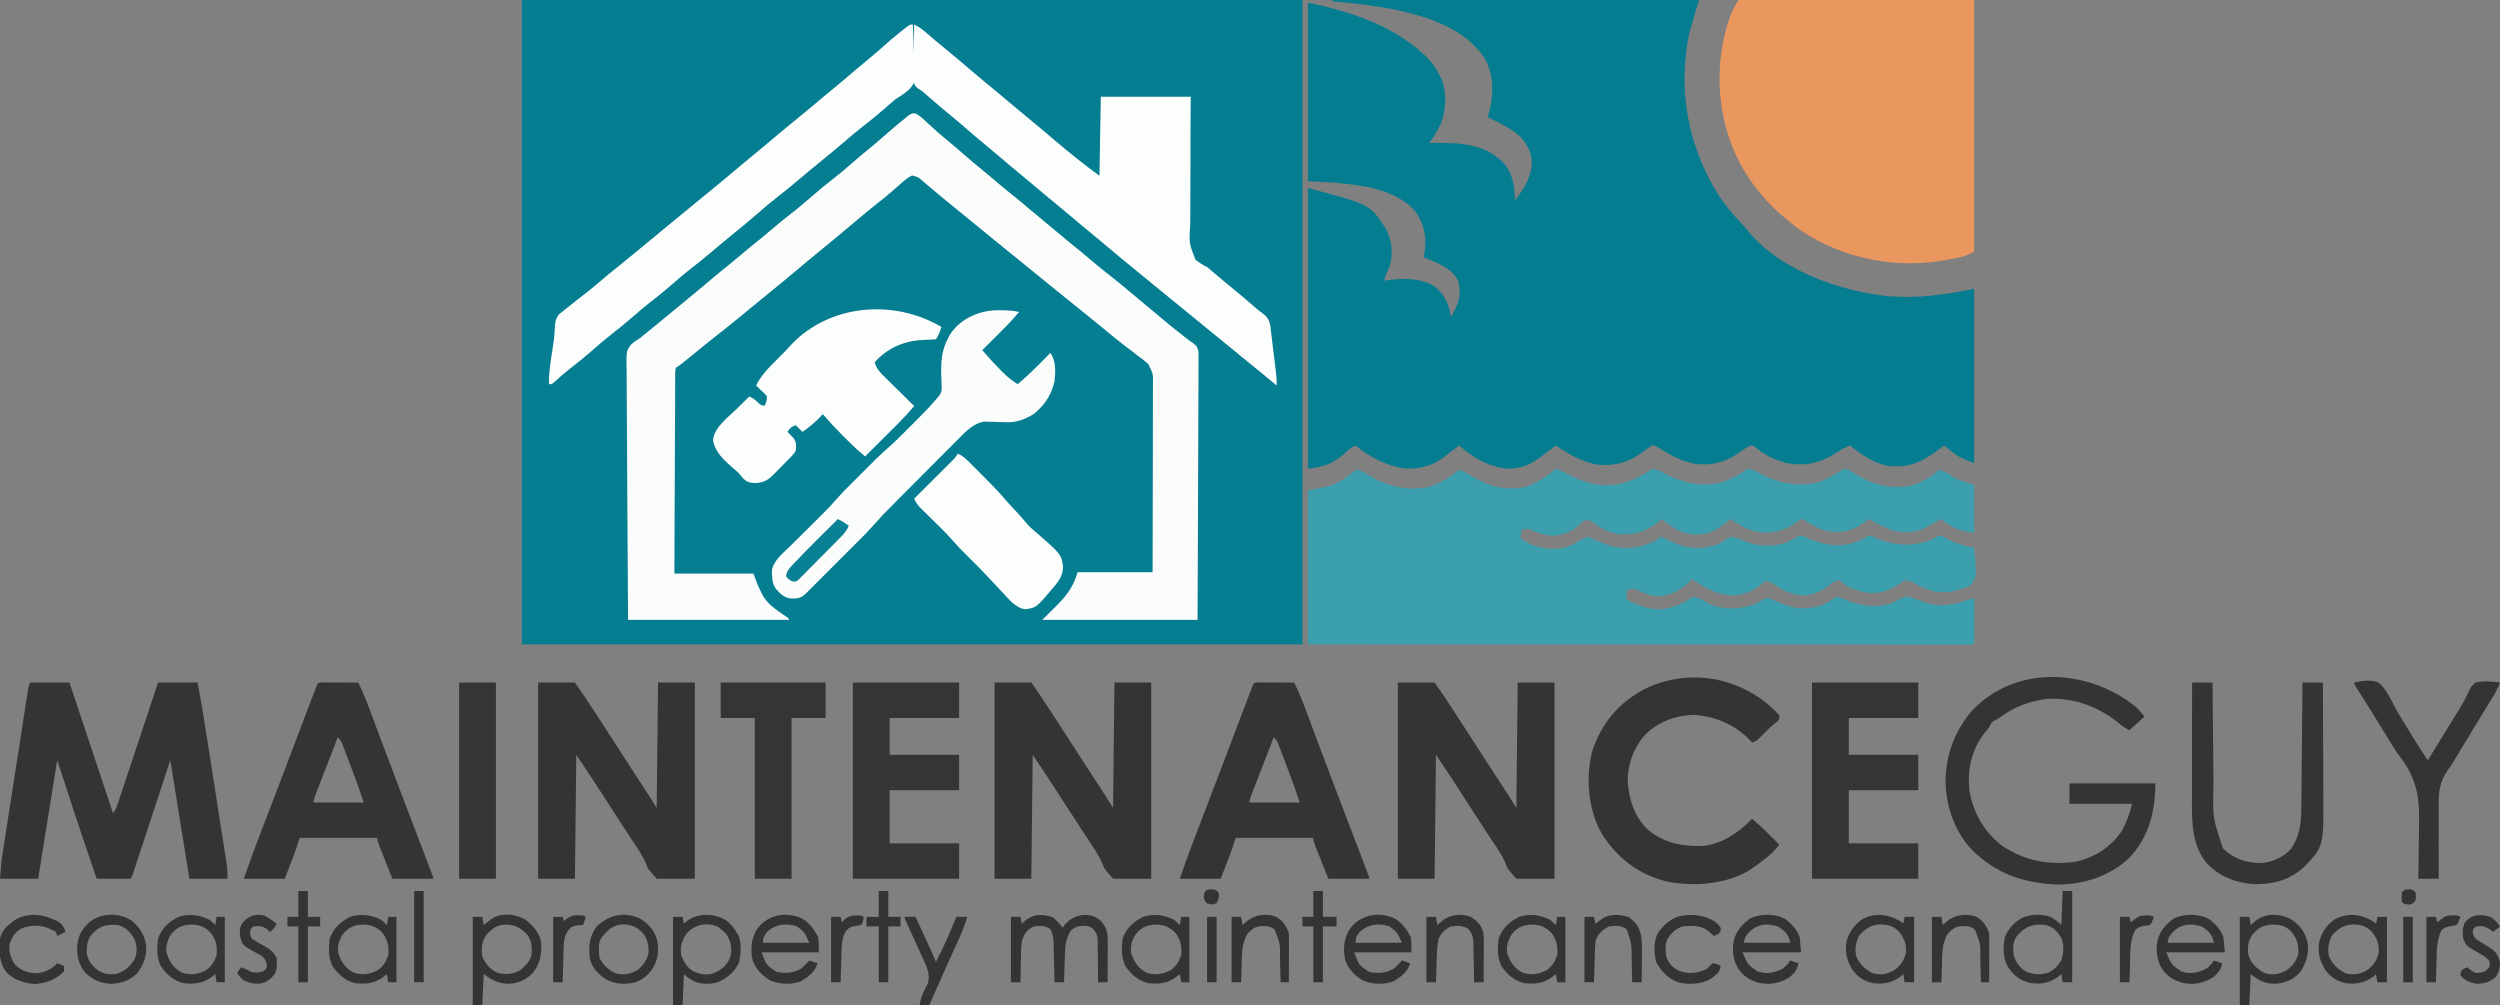 <?xml version="1.0" encoding="UTF-8"?>
<svg version="1.1" xmlns="http://www.w3.org/2000/svg" width="1835" height="738">
<rect width="100%" height="100%" fill="#808080" stroke="none"/>
<path d="M0 0 C189.09 0 378.18 0 573 0 C573 156.09 573 312.18 573 473 C383.91 473 194.82 473 0 473 C0 316.91 0 160.82 0 0 Z " fill="#057E91" transform="translate(383,0)"/>
<path d="M0 0 C88.77 0 177.54 0 269 0 C265.535 11.88 265.535 11.88 262 24 C253.265 65.344 260.727 106.971 283.208 142.933 C288.31 150.712 294.15 157.647 300.555 164.379 C303 167 303 167 305.02 169.582 C328.618 198.394 371.919 213.485 407.637 217.398 C429.628 219.221 449.222 216.356 471 212 C471 254.24 471 296.48 471 340 C459.75 335.5 459.75 335.5 454.375 331.25 C453.351 330.451 452.328 329.652 451.273 328.828 C450.148 327.923 450.148 327.923 449 327 C448.29 327.545 448.29 327.545 447.566 328.102 C434.483 338.048 424.841 343.778 408 342 C397.169 339.857 388.431 333.878 380 327 C376.222 328.37 373.136 330.127 369.812 332.375 C358.048 339.925 346.886 342.521 333.008 339.785 C324.288 337.509 317.201 333.885 310.254 328.16 C308.031 326.706 308.031 326.706 305.504 327.598 C302.951 329.028 300.698 330.596 298.375 332.375 C288.479 339.412 277.471 342.191 265.438 340.312 C256.893 338.48 249.665 335.051 242.324 330.367 C241.557 329.916 240.79 329.465 240 329 C238.811 328.288 238.811 328.288 237.598 327.562 C234.831 326.668 234.831 326.668 231.984 328.633 C230.895 329.448 229.817 330.28 228.75 331.125 C217.756 339.3 207.774 342.302 194 341 C182.627 338.614 173.436 333.553 164 327 C163.273 327.545 163.273 327.545 162.531 328.102 C161.115 329.164 159.697 330.223 158.277 331.281 C156.839 332.367 155.412 333.469 154.004 334.594 C146.058 340.861 138.271 344.319 128 344 C113.752 342.31 103.728 336.169 93 327 C92.515 327.364 92.031 327.727 91.531 328.102 C90.114 329.164 88.695 330.224 87.273 331.281 C85.844 332.362 84.43 333.463 83.039 334.594 C73.687 342.076 63.621 344.874 51.688 343.664 C38.873 341.422 26.957 335.298 17 327 C13.711 328.439 11.557 330.251 9 332.75 C0.541 340.376 -6.615 342.862 -18 344 C-18 276.02 -18 208.04 -18 138 C27.853 150.067 27.853 150.067 39.473 168.312 C43.69 176.535 44.645 186.124 42.141 195.07 C41.463 196.716 40.745 198.346 39.973 199.949 C39.02 201.959 38.465 203.831 38 206 C39.072 205.835 40.145 205.67 41.25 205.5 C52.87 204.083 66.036 204.013 76 211 C82.871 217.209 85.862 223.898 87 233 C87.815 231.397 88.627 229.793 89.438 228.188 C90.116 226.848 90.116 226.848 90.809 225.48 C93.674 219.514 94.008 213.184 92.457 206.746 C88.938 198.304 80.362 194.423 72.375 191.062 C70.588 190.363 68.798 189.67 67 189 C67.16 188.13 67.32 187.26 67.484 186.363 C69.282 174.641 67.755 164.851 60.84 155.129 C46.65 138.71 20.333 135.574 0 134 C-5.94 133.67 -11.88 133.34 -18 133 C-18 89.77 -18 46.54 -18 2 C11.394 7.879 43.539 18.327 66 39 C66.663 39.583 67.325 40.165 68.008 40.766 C72.78 45.186 76.036 50.233 79 56 C79.343 56.663 79.686 57.325 80.039 58.008 C84.073 67.622 83.375 80.454 79.875 90.062 C77.494 95.438 74.53 100.305 71 105 C72.688 104.965 72.688 104.965 74.41 104.93 C92.797 104.664 110.647 105.335 124.684 118.59 C132.361 126.727 133.66 136.165 134 147 C140.996 138.232 146.66 129.012 146.305 117.391 C145.183 108.59 140.818 102.442 134 97 C127.719 92.659 120.869 89.303 114 86 C114.217 85.247 114.433 84.494 114.656 83.719 C118.416 69.377 118.987 55.341 111.34 42.133 C96.698 20.425 68.475 11.636 43.938 6.688 C29.427 3.945 14.707 2.256 0 1 C0 0.67 0 0.34 0 0 Z " fill="#047D90" transform="translate(978,0)"/>
<path d="M0 0 C4.01 1.501 7.669 3.412 11.438 5.438 C23.798 11.792 37.23 14.163 50.688 10.25 C57.1 8.092 62.737 5.61 68.25 1.688 C71 0 71 0 72.766 0.184 C75.836 1.306 78.617 2.836 81.5 4.375 C93.828 10.66 107.632 13.488 121.32 10.203 C123.968 9.265 126.471 8.22 129 7 C130.093 6.505 131.186 6.01 132.312 5.5 C135.144 3.987 135.144 3.987 138.125 1.75 C141 0 141 0 142.773 0.18 C145.838 1.309 148.619 2.837 151.5 4.375 C164.717 11.113 179.836 13.839 194.312 9.438 C199.737 7.383 204.506 4.423 209.309 1.195 C212 0 212 0 214.508 0.594 C217.204 2.115 219.825 3.715 222.438 5.375 C234.199 12.262 247.539 15.393 261.039 12.305 C268.117 9.932 275.678 6.322 281 1 C285.207 1.455 288.346 4.044 291.781 6.332 C296.588 8.823 301.864 10.288 307 12 C307 23.55 307 35.1 307 47 C297.096 45.9 290.425 43.682 283 37 C278.793 39.054 274.737 41.368 270.656 43.66 C263.518 47.261 254.622 47.09 246.953 45.281 C240.957 43.181 235.434 40.274 230 37 C229.276 37.482 228.551 37.964 227.805 38.461 C226.838 39.093 225.871 39.724 224.875 40.375 C223.924 41.001 222.972 41.628 221.992 42.273 C214.188 46.777 205.715 47.373 196.992 45.277 C191.71 43.46 187.211 41.127 182.754 37.758 C180.974 36.752 180.974 36.752 178.996 37.715 C177.131 38.915 175.313 40.161 173.5 41.438 C165.11 46.683 155.612 48.075 146 46 C139.403 44.01 133.673 40.867 128 37 C127.359 37.543 126.719 38.085 126.059 38.645 C117.566 45.669 111.682 48.628 100.5 48.344 C91.282 47.438 84.882 42.918 78 37 C77.256 37.58 77.256 37.58 76.496 38.172 C65.991 46.225 58.446 49.016 45 48 C38.114 46.455 32.573 43.401 26.973 39.172 C24.809 37.66 24.809 37.66 21 38 C19.029 39.418 19.029 39.418 17.188 41.312 C11.409 46.629 5.626 48.637 -2.188 49.25 C-7.748 48.885 -13.18 47.49 -18.129 44.875 C-20.696 43.675 -22.335 44.26 -25 45 C-25.33 46.98 -25.66 48.96 -26 51 C-17.422 57.546 -6.384 59.9 4.25 58.5 C10.207 57.325 14.945 54.454 20.055 51.266 C23 50 23 50 25.477 50.637 C26.309 51.087 27.142 51.536 28 52 C30.164 52.86 32.331 53.714 34.5 54.562 C35.603 54.997 36.707 55.431 37.844 55.879 C49.961 60.183 61.502 58.322 73 53 C73.746 52.438 74.493 51.876 75.262 51.297 C75.835 50.869 76.409 50.441 77 50 C79.514 50.628 81.539 51.755 83.816 52.965 C94.383 58.445 104.872 59.875 116.375 56.25 C119.71 55.037 122.577 53.787 125.438 51.688 C128 50 128 50 130.344 50.27 C133.024 51.006 135.501 51.923 138.062 53 C147.8 57.081 159.141 57.773 169.188 54.188 C171.871 53.085 174.183 51.884 176.637 50.328 C179 49 179 49 181.625 49.562 C182.739 50.037 183.852 50.511 185 51 C193.293 54.309 193.293 54.309 202 56 C202.701 56.063 203.403 56.126 204.125 56.191 C212.153 56.59 220.875 54.823 227.574 50.238 C230 49 230 49 232.473 49.684 C233.307 50.118 234.141 50.552 235 51 C249.595 56.63 261.129 57.708 276 52 C277.003 51.406 278.006 50.811 279.039 50.199 C282 49 282 49 284.754 49.914 C285.681 50.479 286.608 51.043 287.562 51.625 C293.857 55.131 299.95 56.704 307 58 C308.942 79.339 308.942 79.339 304.75 85.082 C301.506 87.021 298.663 88.086 295 89 C293.971 89.293 292.943 89.585 291.883 89.887 C281.132 92.302 273.104 89.44 263.733 84.389 C260.922 82.88 259.247 82 256 82 C254.213 83.064 252.467 84.2 250.75 85.375 C243.332 90.187 236.793 91.988 228 91 C221.828 89.642 216.003 88.079 210.938 84.188 C208.347 81.748 208.347 81.748 206.055 82.184 C203.719 83.112 202.13 84.284 200.188 85.875 C194.042 90.603 187.791 93.181 180 93 C172.682 91.994 166.926 89.863 161.035 85.402 C158.787 83.853 156.559 82.93 154 82 C153.599 82.387 153.198 82.773 152.785 83.172 C145.54 89.809 137.901 93.107 128 93 C117.651 92.219 108.29 86.988 100 81 C99.466 81.531 98.933 82.062 98.383 82.609 C91.337 89.289 84.958 93.063 75.125 93.562 C69.3 93.397 64.772 91.564 59.594 88.996 C56.793 87.921 55.728 87.865 53 89 C51.644 90.125 51.644 90.125 51.938 93.062 C51.968 94.517 51.968 94.517 52 96 C61.741 101.43 71.893 104.908 83.07 102.277 C88.491 100.724 92.964 99.161 97.562 95.875 C99.688 94.582 99.688 94.582 102 94 C106.344 95.404 110.07 97.711 114 100 C124.316 103.782 136.567 103.32 146.668 99.168 C149.09 98.02 149.09 98.02 151.488 96.301 C154 95 154 95 156.465 95.156 C159.277 96.092 161.889 97.221 164.562 98.5 C174.125 103.063 184.956 103.79 195.062 100.25 C198.119 98.993 200.684 97.616 203.312 95.625 C206 94 206 94 208.688 94.5 C209.781 94.995 210.874 95.49 212 96 C223.223 100.69 234.132 102.632 246 99 C247.792 98.147 249.564 97.251 251.312 96.312 C255.664 94.007 255.664 94.007 258.938 93.938 C262.78 95.27 266.614 96.615 270.414 98.062 C281.577 102.109 292.199 100.163 303 96 C304.33 95.654 305.663 95.319 307 95 C307.025 99.681 307.043 104.363 307.055 109.044 C307.06 110.638 307.067 112.232 307.075 113.825 C307.088 116.112 307.093 118.398 307.098 120.684 C307.103 121.4 307.108 122.117 307.113 122.855 C307.113 124.571 307.062 126.286 307 128 C305.249 129.751 302.954 129.124 300.62 129.131 C299.84 129.128 299.06 129.126 298.256 129.123 C297.431 129.124 296.606 129.125 295.755 129.127 C292.955 129.129 290.154 129.125 287.353 129.12 C285.34 129.121 283.326 129.122 281.312 129.123 C275.75 129.125 270.189 129.121 264.627 129.116 C258.64 129.112 252.653 129.113 246.666 129.114 C236.283 129.114 225.901 129.111 215.519 129.106 C204.626 129.1 193.733 129.096 182.84 129.095 C182.164 129.095 181.487 129.095 180.79 129.095 C177.355 129.094 173.92 129.094 170.485 129.094 C146.133 129.092 121.781 129.085 97.428 129.075 C73.766 129.066 50.104 129.059 26.441 129.055 C25.712 129.055 24.983 129.055 24.232 129.055 C16.912 129.053 9.591 129.052 2.271 129.051 C-12.642 129.048 -27.556 129.045 -42.469 129.042 C-43.498 129.042 -43.498 129.042 -44.547 129.042 C-90.365 129.033 -136.182 129.016 -182 129 C-182 91.71 -182 54.42 -182 16 C-174.575 14.515 -174.575 14.515 -167 13 C-162.791 11.495 -162.791 11.495 -159.438 9.625 C-157.796 8.778 -157.796 8.778 -156.121 7.914 C-153.687 6.421 -151.967 5.108 -149.91 3.211 C-147 1 -147 1 -144.457 0.984 C-141.637 2.15 -139.246 3.585 -136.688 5.25 C-123.232 13.218 -108.257 16.653 -92.77 13.301 C-85.77 10.961 -78.49 7.2 -73.027 2.191 C-71 1 -71 1 -68.664 1.566 C-66.116 2.937 -63.615 4.366 -61.143 5.869 C-48.942 13.241 -36.015 16.511 -21.812 13.273 C-13.447 10.415 -6.603 5.778 0 0 Z " fill="#3B9FAE" transform="translate(1142,344)"/>
<path d="M0 0 C3.265 2.013 5.936 4.473 8.672 7.133 C13.491 11.7 18.422 16 23.602 20.16 C27.146 23.061 30.597 26.059 34.047 29.07 C39.225 33.584 44.462 38.001 49.801 42.324 C52.937 44.889 56.024 47.507 59.109 50.133 C62.878 53.338 66.669 56.497 70.547 59.57 C74.999 63.099 79.334 66.753 83.66 70.434 C87.093 73.35 90.553 76.227 94.047 79.07 C98.11 82.377 102.12 85.738 106.109 89.133 C110.663 93.006 115.282 96.777 119.969 100.488 C122.957 102.901 125.877 105.388 128.797 107.883 C133.298 111.724 137.875 115.439 142.547 119.07 C147.76 123.123 152.842 127.299 157.863 131.586 C161.225 134.456 164.617 137.281 168.047 140.07 C172.031 143.31 175.954 146.611 179.859 149.945 C185.037 154.359 190.328 158.607 195.702 162.779 C196.248 163.202 196.793 163.626 197.355 164.062 C197.828 164.427 198.3 164.792 198.787 165.167 C199.368 165.63 199.948 166.093 200.547 166.57 C202.064 167.598 202.064 167.598 203.612 168.646 C206.367 170.966 206.534 171.505 207.285 175.309 C207.31 176.794 207.302 178.28 207.268 179.764 C207.274 180.585 207.279 181.406 207.284 182.252 C207.294 185.001 207.261 187.748 207.228 190.497 C207.226 192.468 207.227 194.44 207.231 196.411 C207.232 201.762 207.197 207.112 207.155 212.463 C207.118 218.055 207.114 223.647 207.107 229.239 C207.088 239.829 207.039 250.418 206.979 261.007 C206.899 275.316 206.867 289.625 206.832 303.935 C206.776 326.48 206.656 349.025 206.547 371.57 C168.927 371.57 131.307 371.57 92.547 371.57 C95.085 369.033 97.624 366.496 100.195 363.992 C109.249 355.12 114.805 349.042 118.547 336.57 C136.697 336.57 154.847 336.57 173.547 336.57 C173.642 317.168 173.696 297.767 173.674 278.364 C173.665 269.354 173.675 260.346 173.729 251.336 C173.775 243.481 173.787 235.627 173.757 227.772 C173.742 223.615 173.745 219.459 173.789 215.301 C173.831 211.383 173.825 207.467 173.784 203.548 C173.778 202.115 173.788 200.682 173.816 199.249 C173.998 190.948 173.998 190.948 170.359 183.755 C167.856 181.474 165.328 179.497 162.547 177.57 C161.398 176.659 160.253 175.743 159.113 174.82 C158.122 174.078 157.131 173.335 156.109 172.57 C154.991 171.724 153.874 170.876 152.758 170.027 C152.215 169.614 151.672 169.201 151.112 168.776 C147.868 166.277 144.722 163.659 141.562 161.055 C137.883 158.023 134.185 155.014 130.484 152.008 C129.79 151.443 129.095 150.879 128.38 150.298 C124.78 147.375 121.172 144.462 117.547 141.57 C111.21 136.516 104.931 131.391 98.644 126.276 C95.279 123.539 91.913 120.805 88.547 118.07 C87.214 116.987 85.88 115.904 84.547 114.82 C83.887 114.284 83.227 113.748 82.547 113.195 C80.547 111.57 78.547 109.945 76.547 108.32 C75.886 107.784 75.226 107.247 74.546 106.694 C73.216 105.614 71.887 104.534 70.558 103.454 C67.163 100.695 63.767 97.937 60.371 95.18 C52.751 88.992 45.14 82.792 37.547 76.57 C35.714 75.07 33.88 73.57 32.047 72.07 C29.355 69.868 26.663 67.665 23.973 65.461 C22.203 64.011 20.429 62.566 18.652 61.125 C16.226 59.147 13.848 57.118 11.473 55.078 C10.039 53.867 8.606 52.656 7.172 51.445 C6.494 50.852 5.815 50.259 5.116 49.647 C1.49 46.51 1.49 46.51 -3.012 45.355 C-6.539 47.11 -9.236 49.496 -12.141 52.133 C-13.39 53.236 -14.64 54.337 -15.891 55.438 C-16.499 55.976 -17.108 56.515 -17.734 57.069 C-20.752 59.704 -23.899 62.171 -27.039 64.656 C-33.654 69.901 -40.146 75.292 -46.578 80.758 C-56.344 89.056 -66.269 97.163 -76.203 105.258 C-80.719 108.946 -85.17 112.706 -89.614 116.481 C-94.839 120.912 -100.139 125.247 -105.453 129.57 C-107.287 131.07 -109.12 132.57 -110.953 134.07 C-121.953 143.07 -121.953 143.07 -124.715 145.328 C-126.511 146.799 -128.306 148.273 -130.098 149.75 C-135.756 154.406 -141.481 158.964 -147.252 163.477 C-151.834 167.067 -156.348 170.732 -160.844 174.43 C-163.535 176.637 -166.24 178.828 -168.953 181.008 C-169.747 181.646 -170.541 182.284 -171.359 182.941 C-173.005 184.222 -174.719 185.414 -176.453 186.57 C-176.918 189.291 -176.918 189.291 -176.852 192.543 C-176.864 193.817 -176.877 195.09 -176.89 196.402 C-176.889 197.821 -176.887 199.24 -176.885 200.659 C-176.895 202.147 -176.905 203.635 -176.916 205.123 C-176.944 209.17 -176.953 213.217 -176.959 217.264 C-176.969 221.491 -176.995 225.718 -177.019 229.945 C-177.063 237.952 -177.091 245.96 -177.115 253.967 C-177.142 263.082 -177.185 272.197 -177.231 281.311 C-177.324 300.064 -177.393 318.817 -177.453 337.57 C-158.313 337.57 -139.173 337.57 -119.453 337.57 C-117.968 341.53 -117.968 341.53 -116.453 345.57 C-115.675 347.315 -114.867 349.047 -114.016 350.758 C-113.625 351.556 -113.234 352.354 -112.832 353.176 C-109.554 358.868 -105.537 362.2 -100.203 365.82 C-97.932 367.379 -95.687 368.958 -93.453 370.57 C-93.453 370.9 -93.453 371.23 -93.453 371.57 C-132.393 371.57 -171.333 371.57 -211.453 371.57 C-211.816 321.989 -211.816 321.989 -211.893 301.223 C-211.946 286.88 -212.009 272.538 -212.132 258.196 C-212.222 247.751 -212.28 237.306 -212.3 226.861 C-212.312 221.33 -212.339 215.8 -212.405 210.27 C-212.466 205.063 -212.485 199.857 -212.471 194.649 C-212.474 192.74 -212.491 190.831 -212.526 188.922 C-212.774 174.492 -212.774 174.492 -209.475 169.693 C-207.228 167.667 -205.052 166.105 -202.453 164.57 C-201.566 163.825 -200.679 163.08 -199.766 162.312 C-199.002 161.696 -198.239 161.08 -197.453 160.445 C-196.065 159.318 -196.065 159.318 -194.648 158.168 C-194.143 157.758 -193.638 157.348 -193.118 156.926 C-189.843 154.259 -186.587 151.569 -183.328 148.883 C-178.901 145.234 -174.473 141.586 -170.039 137.945 C-162.953 132.125 -155.896 126.275 -148.913 120.331 C-145.02 117.027 -141.049 113.835 -137.047 110.664 C-133.972 108.182 -130.961 105.632 -127.953 103.07 C-123.379 99.175 -118.742 95.383 -114.031 91.652 C-111.043 89.239 -108.123 86.752 -105.203 84.258 C-100.747 80.453 -96.211 76.782 -91.578 73.195 C-85.895 68.79 -80.461 64.151 -75.059 59.407 C-70.956 55.822 -66.765 52.399 -62.453 49.07 C-56.743 44.659 -51.275 40.019 -45.848 35.266 C-41.418 31.39 -36.902 27.645 -32.324 23.945 C-29.49 21.6 -26.719 19.196 -23.955 16.77 C-18.661 12.13 -13.345 7.508 -7.828 3.133 C-6.908 2.392 -5.987 1.65 -5.039 0.887 C-2.453 -0.43 -2.453 -0.43 0 0 Z " fill="#FBFCFC" transform="translate(672.453,83.43)"/>
<path d="M0 0 C2.948 -0.369 2.948 -0.369 6.808 -0.361 C7.515 -0.363 8.221 -0.366 8.949 -0.369 C11.336 -0.374 13.721 -0.357 16.108 -0.341 C17.84 -0.34 19.573 -0.34 21.305 -0.342 C25.956 -0.342 30.607 -0.325 35.259 -0.304 C39.619 -0.287 43.979 -0.286 48.339 -0.284 C61.101 -0.268 73.863 -0.226 86.625 -0.188 C115.129 -0.126 143.632 -0.064 173 0 C173 61.05 173 122.1 173 185 C165.119 188.378 165.119 188.378 161.258 189.133 C159.999 189.382 159.999 189.382 158.715 189.637 C157.433 189.878 157.433 189.878 156.125 190.125 C155.278 190.294 154.431 190.463 153.559 190.637 C117.039 197.739 78.615 190.345 47.289 170.246 C42.24 166.798 37.582 163.042 33 159 C32.074 158.207 31.149 157.414 30.195 156.598 C23.717 150.918 18.211 144.854 13 138 C12.128 136.886 12.128 136.886 11.238 135.75 C-9.843 107.446 -17.339 71.952 -12.375 37.328 C-10.388 25.003 -6.996 10.494 0 0 Z " fill="#EA965F" transform="translate(1276,0)"/>
<path d="M0 0 C3.86 1.816 6.863 4.28 10.062 7.062 C11.23 8.065 12.398 9.066 13.566 10.066 C14.147 10.564 14.727 11.062 15.325 11.575 C17.688 13.585 20.091 15.544 22.5 17.5 C29.304 23.042 35.98 28.733 42.666 34.416 C49.124 39.903 55.615 45.338 62.188 50.688 C65.88 53.724 69.521 56.818 73.164 59.914 C76.581 62.812 80.025 65.672 83.5 68.5 C90.31 74.047 96.995 79.739 103.682 85.432 C114.187 94.375 124.824 102.872 136 111 C136.33 91.86 136.66 72.72 137 53 C158.78 53 180.56 53 203 53 C202.945 61.269 202.889 69.539 202.832 78.059 C202.82 83.972 202.815 89.884 202.82 95.797 C202.826 103.452 202.815 111.106 202.743 118.76 C202.68 125.472 202.675 132.181 202.704 138.893 C202.706 141.451 202.689 144.008 202.652 146.566 C201.688 160.274 201.688 160.274 206.411 172.517 C209.189 174.814 211.78 176.411 215 178 C216.933 179.516 216.933 179.516 218.531 180.969 C223.463 185.173 228.406 189.352 233.438 193.438 C239.455 198.336 245.385 203.347 251.201 208.483 C252.955 210.01 252.955 210.01 254.789 211.242 C258.515 213.963 260.408 216.06 261.345 220.641 C261.594 222.435 261.809 224.234 261.996 226.035 C262.181 227.47 262.181 227.47 262.37 228.933 C262.754 231.973 263.096 235.017 263.438 238.062 C263.692 240.113 263.949 242.163 264.209 244.213 C266.176 260.046 266.176 260.046 266 265 C265.051 264.175 264.103 263.35 263.125 262.5 C260.335 260.109 257.502 257.786 254.625 255.5 C249.895 251.738 245.224 247.908 240.562 244.062 C239.82 243.45 239.078 242.838 238.313 242.207 C236.861 241.01 235.41 239.812 233.958 238.614 C226.307 232.307 218.611 226.056 210.913 219.805 C205.264 215.217 199.629 210.613 194 206 C192.167 204.5 190.333 203 188.5 201.5 C177.5 192.5 177.5 192.5 174.727 190.23 C172.972 188.795 171.217 187.36 169.461 185.926 C166.639 183.619 163.819 181.311 161 179 C160.363 178.477 159.725 177.955 159.068 177.417 C151.176 170.943 143.308 164.446 135.532 157.833 C131.337 154.27 127.081 150.787 122.812 147.312 C119.12 144.276 115.479 141.182 111.836 138.086 C108.419 135.188 104.975 132.328 101.5 129.5 C96.895 125.751 92.358 121.929 87.834 118.084 C84.44 115.205 81.017 112.368 77.562 109.562 C72.698 105.604 67.939 101.534 63.189 97.439 C59.688 94.428 56.152 91.469 52.562 88.562 C47.457 84.419 42.502 80.118 37.547 75.797 C33.913 72.635 30.245 69.531 26.5 66.5 C21.332 62.316 16.31 57.975 11.301 53.604 C10.4 52.818 10.4 52.818 9.48 52.016 C8.953 51.554 8.426 51.093 7.884 50.618 C5.869 48.813 5.869 48.813 2.819 46.944 C0.842 45.286 0.094 44.386 -0.523 41.857 C-0.695 39.18 -0.675 36.567 -0.586 33.887 C-0.577 32.917 -0.569 31.948 -0.56 30.949 C-0.527 27.86 -0.451 24.775 -0.375 21.688 C-0.345 19.591 -0.318 17.494 -0.293 15.396 C-0.227 10.263 -0.123 5.132 0 0 Z " fill="#FCFDFD" transform="translate(671,18)"/>
<path d="M0 0 C9.57 0 19.14 0 29 0 C39.667 32 50.333 64 61 96 C62.658 93.513 63.503 91.863 64.417 89.109 C64.681 88.322 64.945 87.535 65.216 86.725 C65.499 85.866 65.782 85.007 66.073 84.122 C66.375 83.215 66.678 82.307 66.99 81.372 C67.99 78.371 68.983 75.367 69.977 72.363 C70.668 70.282 71.361 68.202 72.053 66.121 C73.875 60.643 75.692 55.163 77.508 49.683 C79.361 44.091 81.22 38.502 83.078 32.912 C86.724 21.943 90.363 10.972 94 0 C103.57 0 113.14 0 123 0 C125.86 14.622 128.156 29.319 130.449 44.039 C130.764 46.054 131.079 48.069 131.394 50.083 C132.38 56.389 133.363 62.695 134.344 69.001 C135.354 75.489 136.369 81.976 137.386 88.463 C138.264 94.063 139.139 99.663 140.01 105.264 C140.529 108.597 141.049 111.929 141.573 115.261 C142.154 118.964 142.73 122.669 143.303 126.374 C143.563 128.015 143.563 128.015 143.828 129.689 C143.983 130.701 144.139 131.712 144.299 132.755 C144.503 134.065 144.503 134.065 144.712 135.401 C145.028 138.252 145 141.132 145 144 C135.76 144 126.52 144 117 144 C116.408 140.317 115.817 136.634 115.207 132.84 C114.615 129.152 114.022 125.465 113.429 121.777 C113.027 119.273 112.625 116.769 112.222 114.264 C109.156 95.175 106.081 76.087 103 57 C102.477 58.591 102.477 58.591 101.944 60.213 C98.664 70.191 95.383 80.168 92.1 90.144 C90.412 95.274 88.724 100.403 87.038 105.533 C85.412 110.481 83.785 115.428 82.156 120.375 C81.534 122.265 80.912 124.156 80.291 126.047 C79.424 128.688 78.554 131.329 77.684 133.97 C77.426 134.758 77.167 135.545 76.901 136.357 C75.114 141.772 75.114 141.772 74 144 C65.75 144 57.5 144 49 144 C39.032 115.096 29.405 86.092 20 57 C19.898 57.633 19.797 58.265 19.692 58.917 C15.135 87.279 10.579 115.641 6 144 C-3.24 144 -12.48 144 -22 144 C-20.875 130.5 -20.875 130.5 -20.127 125.68 C-19.959 124.582 -19.791 123.485 -19.617 122.354 C-19.436 121.195 -19.254 120.037 -19.066 118.844 C-18.873 117.588 -18.679 116.333 -18.48 115.04 C-17.955 111.637 -17.424 108.235 -16.893 104.833 C-16.335 101.26 -15.782 97.685 -15.229 94.111 C-14.3 88.122 -13.368 82.133 -12.435 76.145 C-11.355 69.223 -10.281 62.301 -9.209 55.378 C-8.175 48.701 -7.138 42.025 -6.1 35.349 C-5.659 32.513 -5.218 29.677 -4.779 26.841 C-4.167 22.891 -3.551 18.941 -2.934 14.992 C-2.752 13.815 -2.57 12.639 -2.383 11.426 C-2.214 10.354 -2.046 9.282 -1.873 8.177 C-1.728 7.244 -1.582 6.311 -1.433 5.35 C-1 3 -1 3 0 0 Z " fill="#363334" transform="translate(22,501)"/>
<path d="M0 0 C0.324 6.064 0.558 12.124 0.714 18.195 C0.779 20.254 0.868 22.314 0.981 24.371 C1.946 42.398 1.946 42.398 -2.69 47.644 C-5.85 50.549 -9.357 52.749 -13 55 C-14.382 56.143 -15.741 57.314 -17.059 58.531 C-17.621 59.026 -18.184 59.52 -18.764 60.03 C-19.592 60.757 -19.592 60.757 -20.438 61.5 C-25.76 66.147 -31.206 70.579 -36.794 74.902 C-41.645 78.672 -46.309 82.634 -50.955 86.654 C-56.22 91.207 -61.592 95.618 -67 100 C-72.824 104.732 -78.605 109.504 -84.312 114.375 C-88.749 118.158 -93.266 121.805 -97.875 125.375 C-103.619 129.829 -109.127 134.509 -114.596 139.295 C-119.964 143.99 -125.453 148.519 -131 153 C-136.824 157.731 -142.605 162.504 -148.312 167.375 C-152.749 171.158 -157.266 174.805 -161.875 178.375 C-167.558 182.78 -172.992 187.419 -178.394 192.164 C-183.047 196.229 -187.84 200.061 -192.73 203.836 C-197.118 207.248 -201.324 210.832 -205.5 214.5 C-210.777 219.135 -216.171 223.544 -221.73 227.836 C-226.778 231.76 -231.58 235.934 -236.381 240.153 C-241.166 244.334 -246.096 248.283 -251.126 252.163 C-255.381 255.461 -259.4 258.952 -263.328 262.637 C-265 264 -265 264 -267 264 C-267.285 256.604 -266.182 249.549 -265.062 242.25 C-264.696 239.839 -264.332 237.428 -263.973 235.016 C-263.708 233.258 -263.708 233.258 -263.437 231.465 C-263.015 228.117 -262.839 224.826 -262.695 221.457 C-262.386 217.459 -262.14 216.2 -259.77 212.809 C-258.794 212.026 -257.818 211.244 -256.812 210.438 C-256.28 209.995 -255.748 209.553 -255.199 209.098 C-253.492 207.695 -251.751 206.346 -250 205 C-248.848 204.086 -247.697 203.171 -246.547 202.254 C-244.217 200.406 -241.873 198.579 -239.52 196.762 C-236.015 194.038 -232.624 191.195 -229.25 188.312 C-224.841 184.547 -220.375 180.873 -215.832 177.27 C-209.914 172.527 -204.086 167.674 -198.238 162.847 C-194.661 159.895 -191.08 156.948 -187.5 154 C-183.179 150.442 -178.859 146.884 -174.539 143.324 C-162.294 133.235 -162.294 133.235 -156.5 128.5 C-146.12 120.013 -135.746 111.519 -125.532 102.833 C-121.337 99.27 -117.081 95.787 -112.812 92.312 C-109.682 89.739 -106.588 87.124 -103.5 84.5 C-96.85 78.851 -90.099 73.332 -83.328 67.828 C-77.779 63.305 -72.289 58.72 -66.834 54.084 C-63.441 51.205 -60.018 48.368 -56.562 45.562 C-51.702 41.607 -46.946 37.54 -42.2 33.448 C-38.595 30.346 -34.948 27.305 -31.25 24.312 C-27.796 21.512 -24.462 18.633 -21.188 15.625 C-17.085 11.893 -12.844 8.381 -8.5 4.938 C-7.582 4.203 -7.582 4.203 -6.645 3.454 C-2.241 0 -2.241 0 0 0 Z " fill="#FCFDFD" transform="translate(670,18)"/>
<path d="M0 0 C8.91 0 17.82 0 27 0 C31.529 6.471 35.973 12.932 40.25 19.562 C40.809 20.425 41.367 21.288 41.943 22.177 C43.63 24.784 45.315 27.392 47 30 C47.966 31.492 48.932 32.985 49.898 34.477 C53.046 39.337 56.19 44.2 59.334 49.063 C60.681 51.147 62.028 53.23 63.375 55.312 C63.819 56 64.264 56.687 64.722 57.395 C67.278 61.345 69.839 65.291 72.406 69.234 C72.983 70.121 73.56 71.007 74.155 71.921 C75.268 73.631 76.383 75.341 77.498 77.05 C78.011 77.839 78.525 78.628 79.055 79.441 C79.503 80.129 79.952 80.817 80.414 81.526 C82.64 84.998 84.814 88.503 87 92 C87.33 61.64 87.66 31.28 88 0 C96.91 0 105.82 0 115 0 C115 47.52 115 95.04 115 144 C105.76 144 96.52 144 87 144 C80.538 136.704 80.538 136.704 79.195 133.023 C76.733 127.037 73.17 121.911 69.562 116.562 C68.261 114.58 66.963 112.596 65.668 110.609 C65.043 109.655 64.419 108.7 63.775 107.717 C61.296 103.923 58.834 100.119 56.375 96.312 C52.4 90.164 48.423 84.017 44.438 77.875 C43.944 77.112 43.45 76.35 42.941 75.564 C38.027 67.996 33.007 60.51 28 53 C27.67 83.03 27.34 113.06 27 144 C18.09 144 9.18 144 0 144 C0 96.48 0 48.96 0 0 Z " fill="#363334" transform="translate(1026,501)"/>
<path d="M0 0 C8.91 0 17.82 0 27 0 C31.529 6.471 35.973 12.932 40.25 19.562 C40.809 20.425 41.367 21.288 41.943 22.177 C43.63 24.784 45.315 27.392 47 30 C47.966 31.492 48.932 32.985 49.898 34.477 C53.046 39.337 56.19 44.2 59.334 49.063 C60.681 51.147 62.028 53.23 63.375 55.312 C63.819 56 64.264 56.687 64.722 57.395 C67.278 61.345 69.839 65.291 72.406 69.234 C72.983 70.121 73.56 71.007 74.155 71.921 C75.268 73.631 76.383 75.341 77.498 77.05 C78.011 77.839 78.525 78.628 79.055 79.441 C79.503 80.129 79.952 80.817 80.414 81.526 C82.64 84.998 84.814 88.503 87 92 C87.33 61.64 87.66 31.28 88 0 C96.91 0 105.82 0 115 0 C115 47.52 115 95.04 115 144 C105.76 144 96.52 144 87 144 C80.538 136.704 80.538 136.704 79.195 133.023 C76.733 127.037 73.17 121.911 69.562 116.562 C68.261 114.58 66.963 112.596 65.668 110.609 C65.043 109.655 64.419 108.7 63.775 107.717 C61.296 103.923 58.834 100.119 56.375 96.312 C52.4 90.164 48.423 84.017 44.438 77.875 C43.944 77.112 43.45 76.35 42.941 75.564 C38.027 67.996 33.007 60.51 28 53 C27.67 83.03 27.34 113.06 27 144 C18.09 144 9.18 144 0 144 C0 96.48 0 48.96 0 0 Z " fill="#363334" transform="translate(730,501)"/>
<path d="M0 0 C8.91 0 17.82 0 27 0 C31.529 6.471 35.973 12.932 40.25 19.562 C40.809 20.425 41.367 21.288 41.943 22.177 C43.63 24.784 45.315 27.392 47 30 C47.966 31.492 48.932 32.985 49.898 34.477 C53.046 39.337 56.19 44.2 59.334 49.063 C60.681 51.147 62.028 53.23 63.375 55.312 C63.819 56 64.264 56.687 64.722 57.395 C67.278 61.345 69.839 65.291 72.406 69.234 C72.983 70.121 73.56 71.007 74.155 71.921 C75.268 73.631 76.383 75.341 77.498 77.05 C78.011 77.839 78.525 78.628 79.055 79.441 C79.503 80.129 79.952 80.817 80.414 81.526 C82.64 84.998 84.814 88.503 87 92 C87.33 61.64 87.66 31.28 88 0 C96.91 0 105.82 0 115 0 C115 47.52 115 95.04 115 144 C105.76 144 96.52 144 87 144 C80.538 136.704 80.538 136.704 79.195 133.023 C76.733 127.037 73.17 121.911 69.562 116.562 C68.261 114.58 66.963 112.596 65.668 110.609 C65.043 109.655 64.419 108.7 63.775 107.717 C61.296 103.923 58.834 100.119 56.375 96.312 C52.4 90.164 48.423 84.017 44.438 77.875 C43.944 77.112 43.45 76.35 42.941 75.564 C38.027 67.996 33.007 60.51 28 53 C27.67 83.03 27.34 113.06 27 144 C18.09 144 9.18 144 0 144 C0 96.48 0 48.96 0 0 Z " fill="#363334" transform="translate(395,501)"/>
<path d="M0 0 C-1.059 3.403 -2.009 6.014 -4 9 C-6.861 9.283 -9.573 9.41 -12.438 9.438 C-25.784 9.899 -37.51 14.341 -47.188 23.938 C-47.786 24.618 -48.384 25.299 -49 26 C-47.519 31.03 -44.551 33.839 -40.898 37.395 C-40.302 37.987 -39.706 38.579 -39.091 39.189 C-37.193 41.071 -35.284 42.942 -33.375 44.812 C-32.083 46.09 -30.791 47.368 -29.5 48.646 C-26.341 51.772 -23.173 54.889 -20 58 C-24.178 62.986 -28.531 67.667 -33.148 72.246 C-34.135 73.23 -34.135 73.23 -35.141 74.234 C-37.216 76.304 -39.296 78.371 -41.375 80.438 C-42.793 81.851 -44.211 83.264 -45.629 84.678 C-49.083 88.121 -52.541 91.561 -56 95 C-59.829 91.763 -63.605 88.521 -67.156 84.977 C-67.869 84.265 -68.582 83.553 -69.316 82.82 C-70.037 82.096 -70.758 81.371 -71.5 80.625 C-72.221 79.908 -72.941 79.192 -73.684 78.453 C-78.327 73.801 -82.738 69.003 -87 64 C-87.543 64.563 -88.085 65.126 -88.644 65.706 C-92.827 70.026 -96.998 73.666 -102 77 C-103.65 75.35 -105.3 73.7 -107 72 C-110.161 73.37 -110.993 73.989 -113 77 C-112.567 77.424 -112.134 77.848 -111.688 78.285 C-111.131 78.872 -110.574 79.458 -110 80.062 C-109.443 80.631 -108.886 81.199 -108.312 81.785 C-106.348 85.1 -106.449 87.209 -107 91 C-108.513 93.481 -110.431 95.411 -112.5 97.438 C-113.046 97.997 -113.592 98.557 -114.154 99.134 C-115.249 100.252 -116.351 101.364 -117.461 102.467 C-118.806 103.807 -120.124 105.175 -121.438 106.547 C-126.126 111.413 -129.324 114.256 -136.312 114.562 C-140.575 114.483 -142.697 114.011 -145.688 110.938 C-146.792 109.625 -147.896 108.313 -149 107 C-150.313 105.831 -151.647 104.685 -153 103.562 C-159.348 98.077 -166.206 91.766 -167.625 83.25 C-167.224 73.998 -156.19 65.944 -150.062 59.938 C-149.188 59.072 -148.313 58.206 -147.412 57.314 C-145.279 55.205 -143.142 53.1 -141 51 C-137.649 52.56 -135.611 54.389 -133 57 C-132.01 57.33 -131.02 57.66 -130 58 C-128.539 55.353 -128 54.106 -128 51 C-129.762 48.873 -129.762 48.873 -132 46.812 C-132.743 46.097 -133.485 45.382 -134.25 44.645 C-135.116 43.83 -135.116 43.83 -136 43 C-131.542 33.349 -121.968 25.481 -114.721 17.825 C-113.183 16.194 -111.661 14.55 -110.141 12.902 C-81.874 -16.827 -34.918 -20.677 0 0 Z " fill="#FCFDFD" transform="translate(691,240)"/>
<path d="M0 0 C0.824 0.005 1.647 0.01 2.496 0.016 C6.531 0.068 10.315 0.258 14.25 1.25 C9.005 7.616 3.229 13.386 -2.625 19.188 C-3.61 20.167 -4.594 21.147 -5.578 22.127 C-7.966 24.504 -10.357 26.878 -12.75 29.25 C-8.602 34.188 -4.307 38.876 0.25 43.438 C1.136 44.341 1.136 44.341 2.039 45.264 C5.548 48.785 9.012 51.647 13.25 54.25 C19.012 49.348 24.434 44.193 29.75 38.812 C30.477 38.081 31.204 37.349 31.953 36.596 C33.721 34.816 35.487 33.034 37.25 31.25 C41.483 37.6 41.029 44.82 40.25 52.25 C38.235 60.733 34.597 67.302 28.25 73.25 C27.466 73.993 26.683 74.735 25.875 75.5 C19.275 79.9 12.614 82.474 4.672 82.172 C3.593 82.146 2.514 82.12 1.402 82.094 C-0.851 82.032 -3.103 81.954 -5.355 81.859 C-6.44 81.839 -7.524 81.818 -8.641 81.797 C-10.111 81.748 -10.111 81.748 -11.61 81.698 C-18.987 82.995 -24.516 88.578 -29.606 93.749 C-30.239 94.381 -30.873 95.012 -31.526 95.663 C-33.599 97.733 -35.661 99.814 -37.723 101.895 C-39.174 103.349 -40.625 104.802 -42.077 106.255 C-45.112 109.294 -48.141 112.338 -51.167 115.386 C-55.029 119.276 -58.9 123.158 -62.774 127.036 C-66.489 130.757 -70.2 134.482 -73.91 138.207 C-74.61 138.909 -75.31 139.611 -76.031 140.334 C-85.274 149.577 -85.274 149.577 -94.013 159.289 C-98.153 163.963 -102.663 168.306 -107.082 172.715 C-108.166 173.799 -109.25 174.884 -110.333 175.969 C-112.588 178.226 -114.845 180.48 -117.103 182.734 C-120 185.624 -122.891 188.519 -125.782 191.416 C-128.011 193.649 -130.243 195.88 -132.476 198.11 C-133.544 199.177 -134.611 200.245 -135.678 201.314 C-137.162 202.8 -138.648 204.283 -140.136 205.765 C-140.981 206.61 -141.826 207.454 -142.696 208.323 C-146.172 211.584 -148.825 211.59 -153.434 211.531 C-158.211 210.951 -160.96 208.126 -164.062 204.688 C-166.547 201.099 -166.95 198.21 -167.062 193.938 C-167.1 193.013 -167.137 192.089 -167.176 191.137 C-166.078 183.694 -159.174 178.429 -154.074 173.414 C-153.231 172.576 -152.387 171.738 -151.519 170.874 C-148.83 168.203 -146.134 165.539 -143.438 162.875 C-140.753 160.218 -138.069 157.559 -135.389 154.897 C-133.724 153.245 -132.057 151.595 -130.387 149.949 C-126.224 145.821 -122.257 141.609 -118.434 137.165 C-115.612 133.956 -112.592 130.95 -109.566 127.934 C-108.907 127.273 -108.248 126.613 -107.569 125.933 C-106.186 124.55 -104.802 123.167 -103.417 121.786 C-101.318 119.693 -99.224 117.594 -97.131 115.494 C-95.776 114.14 -94.422 112.787 -93.066 111.434 C-92.452 110.817 -91.837 110.2 -91.203 109.564 C-87.476 105.857 -83.623 102.359 -79.647 98.92 C-76.908 96.509 -74.32 93.964 -71.746 91.379 C-71.219 90.853 -70.692 90.327 -70.149 89.785 C-69.048 88.685 -67.948 87.583 -66.85 86.48 C-65.191 84.816 -63.526 83.157 -61.861 81.498 C-56.288 75.928 -50.739 70.361 -45.75 64.25 C-45.197 63.634 -44.645 63.017 -44.075 62.383 C-42.352 59.61 -42.475 57.906 -42.633 54.664 C-42.669 53.575 -42.705 52.485 -42.741 51.363 C-42.786 50.212 -42.83 49.061 -42.875 47.875 C-43.075 37.592 -42.681 29.483 -37.75 20.25 C-37.377 19.544 -37.005 18.837 -36.621 18.109 C-28.901 5.735 -13.997 -0.357 0 0 Z " fill="#FBFCFC" transform="translate(733.75,227.75)"/>
<path d="M0 0 C1.21 0.005 2.419 0.01 3.666 0.016 C4.971 0.019 6.276 0.022 7.621 0.026 C9.01 0.034 10.398 0.042 11.787 0.051 C13.179 0.056 14.572 0.061 15.965 0.065 C19.385 0.077 22.804 0.093 26.224 0.114 C30.316 8.616 33.655 17.336 36.925 26.176 C38.561 30.6 40.212 35.019 41.861 39.438 C42.211 40.377 42.561 41.316 42.922 42.284 C47.121 53.537 51.391 64.763 55.662 75.989 C56.462 78.093 57.262 80.197 58.062 82.301 C62.03 92.735 66.007 103.166 69.99 113.594 C71.107 116.521 72.224 119.447 73.342 122.374 C74.394 125.128 75.447 127.881 76.501 130.635 C77.132 132.285 77.762 133.936 78.392 135.586 C78.682 136.341 78.972 137.096 79.27 137.873 C81.224 143 81.224 143 81.224 144.114 C71.324 144.114 61.424 144.114 51.224 144.114 C49.409 139.535 47.594 134.956 45.724 130.239 C45.15 128.795 44.576 127.351 43.984 125.864 C43.537 124.732 43.091 123.6 42.631 122.434 C42.17 121.271 41.709 120.109 41.234 118.911 C40.224 116.114 40.224 116.114 40.224 114.114 C21.414 114.114 2.604 114.114 -16.776 114.114 C-17.766 117.084 -18.756 120.054 -19.776 123.114 C-20.442 124.943 -21.121 126.768 -21.819 128.586 C-22.136 129.416 -22.453 130.247 -22.78 131.102 C-23.171 132.116 -23.561 133.131 -23.963 134.176 C-25.221 137.455 -26.479 140.735 -27.776 144.114 C-37.676 144.114 -47.576 144.114 -57.776 144.114 C-52.912 129.76 -47.56 115.63 -42.096 101.497 C-41.424 99.759 -40.752 98.02 -40.08 96.281 C-39.737 95.394 -39.394 94.506 -39.041 93.591 C-35.113 83.416 -31.242 73.219 -27.373 63.022 C-26.157 59.818 -24.941 56.615 -23.724 53.412 C-20.709 45.474 -17.695 37.535 -14.682 29.596 C-13.123 25.489 -11.562 21.383 -9.998 17.278 C-9.438 15.805 -8.878 14.331 -8.319 12.858 C-7.565 10.868 -6.807 8.879 -6.049 6.891 C-5.631 5.79 -5.212 4.689 -4.781 3.555 C-3.374 0.138 -3.374 0.138 0 0 Z M11.224 40.114 C8.818 46.305 6.416 52.498 4.016 58.693 C3.199 60.8 2.382 62.907 1.563 65.013 C0.387 68.04 -0.787 71.069 -1.959 74.098 C-2.326 75.04 -2.693 75.982 -3.07 76.952 C-3.411 77.832 -3.751 78.713 -4.102 79.62 C-4.551 80.78 -4.551 80.78 -5.01 81.962 C-5.914 84.392 -5.914 84.392 -6.776 88.114 C5.434 88.114 17.644 88.114 30.224 88.114 C28.219 82.098 26.169 76.142 23.939 70.211 C23.637 69.407 23.336 68.604 23.025 67.775 C22.393 66.095 21.76 64.416 21.126 62.736 C20.156 60.16 19.193 57.581 18.23 55.002 C17.613 53.363 16.995 51.725 16.377 50.086 C15.947 48.93 15.947 48.93 15.509 47.751 C13.949 43.578 13.949 43.578 11.224 40.114 Z " fill="#363334" transform="translate(923.776,500.886)"/>
<path d="M0 0 C1.21 0.005 2.419 0.01 3.666 0.016 C4.971 0.019 6.276 0.022 7.621 0.026 C9.01 0.034 10.398 0.042 11.787 0.051 C13.179 0.056 14.572 0.061 15.965 0.065 C19.385 0.077 22.804 0.093 26.224 0.114 C30.316 8.616 33.655 17.336 36.925 26.176 C38.561 30.6 40.212 35.019 41.861 39.438 C42.211 40.377 42.561 41.316 42.922 42.284 C47.121 53.537 51.391 64.763 55.662 75.989 C56.462 78.093 57.262 80.197 58.062 82.301 C62.03 92.735 66.007 103.166 69.99 113.594 C71.107 116.521 72.224 119.447 73.342 122.374 C74.394 125.128 75.447 127.881 76.501 130.635 C77.132 132.285 77.762 133.936 78.392 135.586 C78.682 136.341 78.972 137.096 79.27 137.873 C81.224 143 81.224 143 81.224 144.114 C71.324 144.114 61.424 144.114 51.224 144.114 C49.409 139.535 47.594 134.956 45.724 130.239 C45.15 128.795 44.576 127.351 43.984 125.864 C43.537 124.732 43.091 123.6 42.631 122.434 C42.17 121.271 41.709 120.109 41.234 118.911 C40.224 116.114 40.224 116.114 40.224 114.114 C21.414 114.114 2.604 114.114 -16.776 114.114 C-17.766 117.084 -18.756 120.054 -19.776 123.114 C-20.442 124.943 -21.121 126.768 -21.819 128.586 C-22.136 129.416 -22.453 130.247 -22.78 131.102 C-23.171 132.116 -23.561 133.131 -23.963 134.176 C-25.221 137.455 -26.479 140.735 -27.776 144.114 C-37.676 144.114 -47.576 144.114 -57.776 144.114 C-52.912 129.76 -47.56 115.63 -42.096 101.497 C-41.424 99.759 -40.752 98.02 -40.08 96.281 C-39.737 95.394 -39.394 94.506 -39.041 93.591 C-35.113 83.416 -31.242 73.219 -27.373 63.022 C-26.157 59.818 -24.941 56.615 -23.724 53.412 C-20.709 45.474 -17.695 37.535 -14.682 29.596 C-13.123 25.489 -11.562 21.383 -9.998 17.278 C-9.438 15.805 -8.878 14.331 -8.319 12.858 C-7.565 10.868 -6.807 8.879 -6.049 6.891 C-5.631 5.79 -5.212 4.689 -4.781 3.555 C-3.374 0.138 -3.374 0.138 0 0 Z M11.224 40.114 C8.818 46.305 6.416 52.498 4.016 58.693 C3.199 60.8 2.382 62.907 1.563 65.013 C0.387 68.04 -0.787 71.069 -1.959 74.098 C-2.326 75.04 -2.693 75.982 -3.07 76.952 C-3.411 77.832 -3.751 78.713 -4.102 79.62 C-4.551 80.78 -4.551 80.78 -5.01 81.962 C-5.914 84.392 -5.914 84.392 -6.776 88.114 C5.434 88.114 17.644 88.114 30.224 88.114 C28.219 82.098 26.169 76.142 23.939 70.211 C23.637 69.407 23.336 68.604 23.025 67.775 C22.393 66.095 21.76 64.416 21.126 62.736 C20.156 60.16 19.193 57.581 18.23 55.002 C17.613 53.363 16.995 51.725 16.377 50.086 C15.947 48.93 15.947 48.93 15.509 47.751 C13.949 43.578 13.949 43.578 11.224 40.114 Z " fill="#363334" transform="translate(236.776,500.886)"/>
<path d="M0 0 C1.558 0.543 1.558 0.543 3.148 1.098 C15.164 5.654 26.372 13.438 35 23 C35 26 35 26 33.566 27.508 C32.905 28.041 32.244 28.575 31.562 29.125 C27.426 32.57 23.702 36.294 19.98 40.18 C18 42 18 42 15 43 C14.622 42.576 14.245 42.152 13.855 41.715 C2.586 29.707 -11.634 24.014 -27.812 22.688 C-41.13 23.125 -53.207 27.581 -62.895 36.703 C-72.042 46.683 -76.473 59.047 -76.211 72.582 C-75.062 85.757 -71.01 98.252 -61.055 107.324 C-49.29 116.919 -35.919 119.441 -20.941 118.887 C-6.668 117.279 5.258 109.072 15 99 C22.158 104.826 28.526 111.438 35 118 C29.917 124.636 23.831 129.234 17 134 C16.196 134.571 15.391 135.142 14.562 135.73 C-2.911 147.212 -27.74 149.054 -47.799 144.975 C-68.59 139.748 -84.635 127.378 -95.746 109.133 C-105.361 91.438 -107.142 69.24 -102.438 49.75 C-95.683 28.966 -82.991 13.804 -63.711 3.683 C-44.374 -5.976 -20.3 -7.532 0 0 Z " fill="#363334" transform="translate(1271,502)"/>
<path d="M0 0 C25.74 0 51.48 0 78 0 C78 8.58 78 17.16 78 26 C61.17 26 44.34 26 27 26 C27 34.91 27 43.82 27 53 C43.83 53 60.66 53 78 53 C78 61.58 78 70.16 78 79 C61.17 79 44.34 79 27 79 C27 91.87 27 104.74 27 118 C43.83 118 60.66 118 78 118 C78 126.58 78 135.16 78 144 C52.26 144 26.52 144 0 144 C0 96.48 0 48.96 0 0 Z " fill="#373435" transform="translate(1330,501)"/>
<path d="M0 0 C25.74 0 51.48 0 78 0 C78 8.58 78 17.16 78 26 C61.17 26 44.34 26 27 26 C27 34.91 27 43.82 27 53 C43.83 53 60.66 53 78 53 C78 61.58 78 70.16 78 79 C61.17 79 44.34 79 27 79 C27 91.87 27 104.74 27 118 C43.83 118 60.66 118 78 118 C78 126.58 78 135.16 78 144 C52.26 144 26.52 144 0 144 C0 96.48 0 48.96 0 0 Z " fill="#373435" transform="translate(626,501)"/>
<path d="M0 0 C2.086 1.957 2.086 1.957 6.086 6.957 C0.641 11.907 0.641 11.907 -4.914 16.957 C-8.341 15.244 -10.395 13.787 -13.227 11.332 C-28.174 -0.74 -46.618 -7.283 -65.914 -6.043 C-78.539 -4.237 -89.545 -0.27 -99.758 7.406 C-101.914 8.957 -101.914 8.957 -104.07 9.914 C-106.428 11.248 -106.816 12.518 -107.914 14.957 C-108.977 16.266 -110.062 17.556 -111.164 18.832 C-120.678 30.928 -123.894 45.36 -122.449 60.441 C-119.949 76.866 -112.099 90.804 -99.102 101.207 C-82.584 112.718 -64.032 116.237 -44.324 113.449 C-30.504 110.354 -18.266 102.669 -10.449 90.75 C-7.021 84.512 -4.637 77.849 -2.914 70.957 C-18.094 70.957 -33.274 70.957 -48.914 70.957 C-48.914 66.007 -48.914 61.057 -48.914 55.957 C-28.124 55.957 -7.334 55.957 14.086 55.957 C14.086 76.679 9.415 95.185 -5.039 110.645 C-19.819 124.601 -40.025 130.708 -60.145 130.141 C-81.593 128.719 -99.369 123.395 -115.914 108.957 C-116.529 108.438 -117.144 107.918 -117.777 107.383 C-131.534 94.828 -138.785 75.904 -139.786 57.675 C-140.629 37.154 -133.769 18.066 -120.34 2.516 C-87.952 -31.646 -34.838 -28.239 0 0 Z " fill="#363334" transform="translate(1567.914,519.043)"/>
<path d="M0 0 C3.981 1.602 6.655 4.382 9.613 7.383 C10.146 7.916 10.679 8.449 11.227 8.998 C12.353 10.127 13.477 11.259 14.598 12.393 C16.291 14.103 17.991 15.806 19.693 17.508 C24.791 22.623 29.807 27.757 34.499 33.252 C37.467 36.708 40.613 40.005 43.725 43.33 C45.959 45.733 48.1 48.126 50.141 50.699 C51.836 52.797 53.49 54.415 55.562 56.125 C76.196 73.905 76.196 73.905 77.273 83.414 C76.946 88.563 75.267 91.979 72 96 C71.442 96.688 70.884 97.377 70.309 98.086 C57.665 113.053 57.665 113.053 49.625 114.188 C42.555 113.433 37.628 106.89 33 102 C32.435 101.406 31.871 100.811 31.289 100.199 C28.848 97.617 26.418 95.026 24.007 92.416 C18.257 86.203 12.289 80.226 6.253 74.291 C2.945 71.021 -0.273 67.742 -3.293 64.203 C-6.259 60.754 -9.412 57.525 -12.645 54.328 C-13.145 53.834 -13.645 53.339 -14.16 52.829 C-16.238 50.779 -18.321 48.732 -20.407 46.689 C-21.949 45.177 -23.485 43.659 -25.02 42.141 C-25.928 41.249 -26.837 40.357 -27.773 39.438 C-29.747 37.276 -30.786 35.606 -32 33 C-31.102 32.107 -30.203 31.214 -29.278 30.294 C-25.947 26.981 -22.619 23.665 -19.292 20.347 C-17.852 18.912 -16.411 17.477 -14.968 16.044 C-12.896 13.983 -10.826 11.92 -8.758 9.855 C-8.112 9.215 -7.466 8.574 -6.801 7.914 C-5.9 7.013 -5.9 7.013 -4.981 6.094 C-4.452 5.568 -3.924 5.042 -3.379 4.5 C-1.782 2.84 -1.782 2.84 0 0 Z " fill="#FCFDFD" transform="translate(703,333)"/>
<path d="M0 0 C25.41 0 50.82 0 77 0 C77 8.58 77 17.16 77 26 C68.75 26 60.5 26 52 26 C52 64.94 52 103.88 52 144 C43.09 144 34.18 144 25 144 C25 105.06 25 66.12 25 26 C16.75 26 8.5 26 0 26 C0 17.42 0 8.84 0 0 Z " fill="#373435" transform="translate(529,501)"/>
<path d="M0 0 C4.95 0 9.9 0 15 0 C15.01 1.132 15.021 2.264 15.031 3.43 C15.129 14.153 15.232 24.877 15.339 35.6 C15.394 41.111 15.448 46.623 15.497 52.135 C15.545 57.464 15.598 62.794 15.653 68.124 C15.673 70.146 15.692 72.169 15.709 74.191 C14.992 98.951 14.992 98.951 22.75 121.875 C30.939 129.609 40.488 132.71 51.652 132.41 C59.666 131.428 67.115 128.165 72.535 122.082 C79.403 112.321 80.133 102.355 80.205 90.82 C80.215 89.834 80.225 88.848 80.235 87.832 C80.267 84.596 80.292 81.361 80.316 78.125 C80.337 75.872 80.358 73.619 80.379 71.366 C80.434 65.454 80.484 59.543 80.532 53.631 C80.583 47.591 80.638 41.551 80.693 35.512 C80.801 23.675 80.902 11.837 81 0 C85.95 0 90.9 0 96 0 C96.07 12.875 96.123 25.75 96.155 38.625 C96.171 44.606 96.192 50.586 96.226 56.566 C96.259 62.349 96.277 68.133 96.285 73.917 C96.29 76.11 96.301 78.304 96.317 80.498 C96.601 120.262 96.601 120.262 82.625 134.938 C71.866 144.87 60.578 147.984 46 148 C32.132 147.114 19.383 142.306 10.031 131.785 C0.544 119.383 -0.174 104.604 -0.114 89.572 C-0.114 88.595 -0.114 87.618 -0.114 86.611 C-0.113 83.424 -0.106 80.238 -0.098 77.051 C-0.096 74.824 -0.094 72.598 -0.093 70.372 C-0.09 64.544 -0.08 58.716 -0.069 52.888 C-0.058 46.929 -0.054 40.969 -0.049 35.01 C-0.038 23.34 -0.021 11.67 0 0 Z " fill="#363334" transform="translate(1609,501)"/>
<path d="M0 0 C8.91 0 17.82 0 27 0 C27 47.52 27 95.04 27 144 C18.09 144 9.18 144 0 144 C0 96.48 0 48.96 0 0 Z " fill="#373435" transform="translate(337,501)"/>
<path d="M0 0 C6.079 -1.365 12.05 -2.34 18 0 C23.573 4.926 26.764 12.164 30.185 18.649 C33.053 23.943 36.256 29.02 39.448 34.123 C41.119 36.806 42.759 39.508 44.406 42.207 C47.488 47.219 50.689 52.137 54 57 C60.21 47.008 66.409 37.009 72.514 26.952 C73.71 24.989 74.914 23.032 76.126 21.08 C78.641 17.014 81.071 13.026 83.027 8.66 C85.946 2.564 85.946 2.564 89 0 C94.931 -1.465 101.01 -0.749 107 0 C105.589 3.824 103.812 7.156 101.684 10.629 C100.673 12.285 100.673 12.285 99.642 13.974 C98.907 15.17 98.172 16.366 97.438 17.562 C96.678 18.805 95.919 20.047 95.16 21.289 C93.577 23.882 91.992 26.473 90.406 29.063 C88.053 32.909 85.712 36.762 83.375 40.617 C83.001 41.235 82.626 41.852 82.24 42.488 C81.139 44.305 80.038 46.121 78.938 47.938 C77.593 50.155 76.248 52.373 74.902 54.59 C74.304 55.594 73.705 56.598 73.089 57.633 C71 61 71 61 68.904 63.887 C62.763 72.655 61.855 80.066 62 90.582 C61.992 92.133 61.981 93.684 61.967 95.235 C61.939 99.271 61.958 103.306 61.987 107.342 C62.009 111.479 61.985 115.615 61.965 119.752 C61.933 127.835 61.954 135.917 62 144 C57.05 144 52.1 144 47 144 C47.048 142.035 47.097 140.071 47.146 138.047 C47.29 131.449 47.361 124.853 47.386 118.254 C47.404 114.264 47.448 110.279 47.559 106.291 C48.127 85.018 46.387 70.742 32.793 53.334 C30.45 50.284 28.518 47.124 26.562 43.812 C25.965 42.839 25.368 41.865 24.752 40.861 C24.174 39.917 23.596 38.973 23 38 C18.912 31.336 14.811 24.681 10.656 18.059 C9.959 16.947 9.261 15.835 8.543 14.689 C7.204 12.558 5.863 10.428 4.52 8.299 C3.925 7.353 3.331 6.408 2.719 5.434 C2.192 4.599 1.666 3.764 1.123 2.904 C0 1 0 1 0 0 Z " fill="#363334" transform="translate(1728,501)"/>
<path d="M0 0 C3.282 2.29 5.28 4.688 7.688 7.875 C8.182 7.133 8.678 6.39 9.188 5.625 C12.912 1.528 16.706 -0.669 22.219 -1.512 C27.878 -1.759 31.311 -0.98 35.688 2.875 C40.794 8.396 40.834 12.856 40.785 20.141 C40.784 20.934 40.782 21.727 40.781 22.545 C40.775 25.072 40.763 27.598 40.75 30.125 C40.745 31.841 40.74 33.557 40.736 35.273 C40.725 39.474 40.708 43.674 40.688 47.875 C38.377 47.875 36.068 47.875 33.688 47.875 C33.683 46.811 33.679 45.746 33.675 44.65 C33.653 40.689 33.599 36.729 33.535 32.769 C33.512 31.057 33.497 29.345 33.492 27.633 C33.483 25.167 33.442 22.704 33.395 20.238 C33.398 19.477 33.402 18.715 33.406 17.93 C33.297 13.898 32.845 12.071 30.286 8.889 C26.842 6.219 25.025 6.259 20.836 6.523 C17.783 7.023 16.014 7.823 13.688 9.875 C10.377 15.432 9.574 20.001 9.371 26.391 C9.308 28.266 9.308 28.266 9.244 30.18 C9.205 31.482 9.166 32.784 9.125 34.125 C9.06 36.101 9.06 36.101 8.994 38.117 C8.888 41.37 8.786 44.622 8.688 47.875 C6.378 47.875 4.067 47.875 1.688 47.875 C1.668 46.871 1.648 45.867 1.627 44.833 C1.551 41.096 1.462 37.36 1.37 33.623 C1.332 32.008 1.297 30.394 1.266 28.779 C1.22 26.452 1.162 24.127 1.102 21.801 C1.09 21.083 1.078 20.365 1.067 19.625 C0.95 15.645 0.608 12.397 -1.312 8.875 C-5.368 6.171 -8.552 6.232 -13.312 6.875 C-17.995 9.043 -19.787 11.21 -21.704 15.953 C-22.672 19.01 -22.756 21.928 -22.824 25.121 C-22.851 26.105 -22.851 26.105 -22.879 27.109 C-22.932 29.177 -22.966 31.244 -23 33.312 C-23.033 34.726 -23.068 36.139 -23.104 37.553 C-23.188 40.993 -23.255 44.434 -23.312 47.875 C-25.622 47.875 -27.933 47.875 -30.312 47.875 C-30.312 32.035 -30.312 16.195 -30.312 -0.125 C-28.003 -0.125 -25.692 -0.125 -23.312 -0.125 C-22.983 1.525 -22.652 3.175 -22.312 4.875 C-21.384 4.071 -20.456 3.266 -19.5 2.438 C-13.991 -2.337 -6.693 -2.273 0 0 Z " fill="#363334" transform="translate(772.312,673.125)"/>
<path d="M0 0 C2.31 0 4.62 0 7 0 C7 22.11 7 44.22 7 67 C4.69 67 2.38 67 0 67 C-0.495 64.03 -0.495 64.03 -1 61 C-1.99 61.784 -2.98 62.568 -4 63.375 C-10.203 67.751 -16.082 68.539 -23.547 67.531 C-30.942 65.93 -35.768 62.196 -40 56 C-43.915 49.344 -43.913 42.198 -42.602 34.73 C-40.638 28.265 -35.78 23.35 -30.121 19.832 C-23.877 17.055 -16.035 16.683 -9.559 18.797 C-5.993 20.504 -3.844 22.156 -1 25 C-0.67 16.75 -0.34 8.5 0 0 Z M-33.801 33.281 C-36.7 37.436 -36.55 42.149 -36 47 C-34.442 52.267 -31.707 56.148 -27.051 59.09 C-21.799 61.421 -16.23 61.677 -10.75 60 C-6.42 58.103 -3.567 54.908 -1 51 C0.755 45.734 1.072 39.904 -0.871 34.641 C-3.545 29.977 -6.768 26.555 -12 25 C-21.682 23.774 -27.566 25.819 -33.801 33.281 Z " fill="#363334" transform="translate(1514,654)"/>
<path d="M0 0 C5.198 4.489 9.585 9.768 10.273 16.785 C10.548 25.637 9.259 32.012 3.426 38.844 C-1.46 43.491 -7.035 45.866 -13.773 46.094 C-19.904 45.758 -23.959 44.466 -29 41 C-29.99 40.34 -30.98 39.68 -32 39 C-32.33 46.59 -32.66 54.18 -33 62 C-35.31 62 -37.62 62 -40 62 C-40 40.55 -40 19.1 -40 -3 C-37.69 -3 -35.38 -3 -33 -3 C-32.67 -1.02 -32.34 0.96 -32 3 C-31.469 2.578 -30.938 2.157 -30.391 1.723 C-29.684 1.175 -28.978 0.627 -28.25 0.062 C-27.554 -0.483 -26.858 -1.028 -26.141 -1.59 C-18.539 -6.597 -7.135 -5.106 0 0 Z M-29.812 10.062 C-33.538 15.066 -33.789 19.944 -33 26 C-30.818 31.521 -27.401 35.452 -22 38 C-15.609 39.524 -10.797 39.41 -5 36 C-0.986 32.534 2.618 29.121 3.285 23.672 C3.467 18.381 3.128 14.44 0 10 C-4.802 5.176 -8.361 2.87 -15.312 2.688 C-22.019 2.767 -25.464 5.123 -29.812 10.062 Z " fill="#363334" transform="translate(387,676)"/>
<path d="M0 0 C7.001 4.012 10.953 8.988 13.156 16.75 C14.846 24.635 12.727 31.959 8.5 38.688 C4.081 44.343 -1.861 47.014 -8.875 47.938 C-17.08 48.34 -22.021 46.021 -28.375 40.938 C-28.705 48.528 -29.035 56.117 -29.375 63.938 C-31.685 63.938 -33.995 63.938 -36.375 63.938 C-36.375 42.487 -36.375 21.038 -36.375 -1.062 C-34.065 -1.062 -31.755 -1.062 -29.375 -1.062 C-29.045 0.917 -28.715 2.897 -28.375 4.938 C-27.488 4.154 -26.601 3.37 -25.688 2.562 C-18.531 -3.762 -8.431 -3.878 0 0 Z M-27.25 12.125 C-30.284 16.826 -30.96 21.598 -30 27.078 C-28.033 33.521 -23.637 37.144 -17.875 40.312 C-11.928 41.799 -7.515 41.103 -2.234 38.207 C2.086 35.257 5.456 31.08 6.625 25.938 C6.924 19.304 5.621 14.633 1.281 9.566 C-2.733 5.618 -6.326 4.747 -11.812 4.5 C-18.64 4.722 -22.858 6.76 -27.25 12.125 Z " fill="#363334" transform="translate(1680.375,674.062)"/>
<path d="M0 0 C3.563 2.643 5.959 5.829 8.195 9.629 C8.569 10.221 8.943 10.812 9.328 11.422 C11.568 17.123 11.028 25.236 9.578 31.145 C6.593 37.855 0.646 42.95 -6.117 45.629 C-12.195 47.305 -18.501 47.193 -24.246 44.473 C-26.594 43.028 -28.85 41.584 -30.805 39.629 C-31.135 47.219 -31.465 54.809 -31.805 62.629 C-34.115 62.629 -36.425 62.629 -38.805 62.629 C-38.805 41.179 -38.805 19.729 -38.805 -2.371 C-36.495 -2.371 -34.185 -2.371 -31.805 -2.371 C-31.475 -0.721 -31.145 0.929 -30.805 2.629 C-30.103 2.01 -29.402 1.391 -28.68 0.754 C-20.173 -5.534 -9.008 -5.083 0 0 Z M-28.555 9.504 C-32.297 14.701 -33.767 19.179 -32.805 25.629 C-31.038 30.889 -28.595 34.663 -23.805 37.629 C-18.82 39.796 -14.032 40.713 -8.758 38.941 C-3.284 36.472 0.693 33.28 3.047 27.559 C4.749 21.672 4.026 17.038 1.195 11.629 C-1.055 8.711 -1.055 8.711 -3.805 6.629 C-4.506 6.031 -5.207 5.433 -5.93 4.816 C-14.194 1.403 -22.46 3.132 -28.555 9.504 Z " fill="#363334" transform="translate(532.805,675.371)"/>
<path d="M0 0 C4.495 3.588 8.098 7.507 10 13 C10.495 18.445 10.495 18.445 11 24 C-3.19 24 -17.38 24 -32 24 C-27.984 33.279 -27.984 33.279 -21 38 C-14.368 40.211 -9.126 39.18 -2.988 36.223 C-0.325 34.585 1.327 32.619 3 30 C4.98 30.66 6.96 31.32 9 32 C8.511 36.239 6.053 39.202 3 42 C-3.98 46.47 -11.224 48.164 -19.461 46.504 C-26.885 44.531 -31.666 41.472 -35.812 34.875 C-39.292 28.085 -39.811 21.192 -38 13.812 C-35.8 7.474 -31.699 2.946 -26.312 -0.938 C-18.423 -4.562 -7.499 -4.59 0 0 Z M-27.812 9.938 C-30.247 12.951 -30.247 12.951 -31 17 C-19.78 17 -8.56 17 3 17 C1.743 10.716 -0.489 8.694 -5.688 5.188 C-13.915 2.238 -21.856 3.253 -27.812 9.938 Z " fill="#363334" transform="translate(1622,675)"/>
<path d="M0 0 C4.495 3.588 8.098 7.507 10 13 C10.495 18.445 10.495 18.445 11 24 C-3.19 24 -17.38 24 -32 24 C-27.984 33.279 -27.984 33.279 -21 38 C-14.368 40.211 -9.126 39.18 -2.988 36.223 C-0.325 34.585 1.327 32.619 3 30 C4.98 30.66 6.96 31.32 9 32 C8.511 36.239 6.053 39.202 3 42 C-3.98 46.47 -11.224 48.164 -19.461 46.504 C-26.885 44.531 -31.666 41.472 -35.812 34.875 C-39.292 28.085 -39.811 21.192 -38 13.812 C-35.8 7.474 -31.699 2.946 -26.312 -0.938 C-18.423 -4.562 -7.499 -4.59 0 0 Z M-27.812 9.938 C-30.247 12.951 -30.247 12.951 -31 17 C-19.78 17 -8.56 17 3 17 C1.743 10.716 -0.489 8.694 -5.688 5.188 C-13.915 2.238 -21.856 3.253 -27.812 9.938 Z " fill="#363334" transform="translate(1311,675)"/>
<path d="M0 0 C5.728 3.278 8.761 7.807 11.938 13.438 C12.562 16 12.562 16 12.562 25 C-1.298 25 -15.158 25 -29.438 25 C-26.13 34.21 -26.13 34.21 -18.562 39.312 C-11.97 40.763 -6.344 40.257 -0.438 37 C1.802 35.131 3.615 33.191 5.562 31 C7.543 31.66 9.523 32.32 11.562 33 C10.089 39.08 4.807 43.017 -0.336 46.16 C-7.34 48.959 -15.472 48.522 -22.438 46 C-28.584 42.625 -33.362 37.741 -35.934 31.113 C-37.709 23.667 -37.156 15.727 -33.438 9 C-26.115 -2.316 -12.163 -5.377 0 0 Z M-25.438 10 C-27.738 13.019 -28.438 14.208 -28.438 18 C-17.218 18 -5.997 18 5.562 18 C2.339 10.474 2.339 10.474 -3.438 6 C-11.503 3.311 -19.073 4.275 -25.438 10 Z " fill="#363334" transform="translate(1023.438,674)"/>
<path d="M0 0 C5.728 3.278 8.761 7.807 11.938 13.438 C12.562 16 12.562 16 12.562 25 C-1.298 25 -15.158 25 -29.438 25 C-26.13 34.21 -26.13 34.21 -18.562 39.312 C-11.97 40.763 -6.344 40.257 -0.438 37 C1.802 35.131 3.615 33.191 5.562 31 C7.543 31.66 9.523 32.32 11.562 33 C10.089 39.08 4.807 43.017 -0.336 46.16 C-7.34 48.959 -15.472 48.522 -22.438 46 C-28.584 42.625 -33.362 37.741 -35.934 31.113 C-37.709 23.667 -37.156 15.727 -33.438 9 C-26.115 -2.316 -12.163 -5.377 0 0 Z M-25.438 10 C-27.738 13.019 -28.438 14.208 -28.438 18 C-17.218 18 -5.997 18 5.562 18 C2.339 10.474 2.339 10.474 -3.438 6 C-11.503 3.311 -19.073 4.275 -25.438 10 Z " fill="#363334" transform="translate(588.438,674)"/>
<path d="M0 0 C1.863 1.191 1.863 1.191 2.863 2.191 C3.193 0.541 3.523 -1.109 3.863 -2.809 C6.173 -2.809 8.483 -2.809 10.863 -2.809 C10.863 13.031 10.863 28.871 10.863 45.191 C8.553 45.191 6.243 45.191 3.863 45.191 C3.368 42.221 3.368 42.221 2.863 39.191 C2.224 39.79 1.585 40.388 0.926 41.004 C-5.478 45.578 -11.638 46.863 -19.43 45.816 C-26.083 44.28 -30.626 41.405 -34.574 35.816 C-38.537 29.187 -40.236 22.72 -38.707 15.031 C-36.779 8.093 -33.073 2.874 -27.102 -1.195 C-17.932 -5.938 -8.794 -4.923 0 0 Z M-29.574 10.879 C-31.96 15.938 -33.046 20.944 -31.508 26.438 C-28.93 32.143 -25.207 35.538 -19.699 38.504 C-13.75 40.1 -9.289 39.37 -3.996 36.457 C0.779 33.207 3.745 28.896 4.863 23.191 C5.168 16.905 3.571 12.652 -0.48 7.855 C-4.426 3.891 -8.069 2.992 -13.512 2.691 C-20.682 2.906 -24.852 5.672 -29.574 10.879 Z " fill="#363334" transform="translate(1741.137,675.809)"/>
<path d="M0 0 C1.863 1.191 1.863 1.191 2.863 2.191 C3.193 0.541 3.523 -1.109 3.863 -2.809 C6.173 -2.809 8.483 -2.809 10.863 -2.809 C10.863 13.031 10.863 28.871 10.863 45.191 C8.553 45.191 6.243 45.191 3.863 45.191 C3.368 42.221 3.368 42.221 2.863 39.191 C2.224 39.79 1.585 40.388 0.926 41.004 C-5.478 45.578 -11.638 46.863 -19.43 45.816 C-26.083 44.28 -30.626 41.405 -34.574 35.816 C-38.537 29.187 -40.236 22.72 -38.707 15.031 C-36.779 8.093 -33.073 2.874 -27.102 -1.195 C-17.932 -5.938 -8.794 -4.923 0 0 Z M-29.574 10.879 C-31.96 15.938 -33.046 20.944 -31.508 26.438 C-28.93 32.143 -25.207 35.538 -19.699 38.504 C-13.75 40.1 -9.289 39.37 -3.996 36.457 C0.779 33.207 3.745 28.896 4.863 23.191 C5.168 16.905 3.571 12.652 -0.48 7.855 C-4.426 3.891 -8.069 2.992 -13.512 2.691 C-20.682 2.906 -24.852 5.672 -29.574 10.879 Z " fill="#363334" transform="translate(1394.137,675.809)"/>
<path d="M0 0 C1.897 1.204 3.323 2.519 4.84 4.168 C5.17 2.188 5.5 0.208 5.84 -1.832 C7.82 -1.832 9.8 -1.832 11.84 -1.832 C11.84 14.008 11.84 29.848 11.84 46.168 C9.86 46.168 7.88 46.168 5.84 46.168 C5.345 43.198 5.345 43.198 4.84 40.168 C3.85 40.952 2.86 41.735 1.84 42.543 C-4.609 47.083 -10.816 47.688 -18.484 46.766 C-25.687 45.157 -31.135 40.218 -35.16 34.168 C-38.3 27.878 -37.937 20.988 -37.16 14.168 C-34.507 6.441 -29.293 1.85 -22.16 -1.832 C-14.666 -4.33 -7.011 -3.407 0 0 Z M-27.504 10.812 C-30.314 15.258 -31.867 19.951 -30.719 25.176 C-28.644 31.412 -25.636 35.792 -19.785 39.043 C-13.18 41.093 -8.385 40.445 -2.246 37.512 C1.992 34.781 4.255 30.924 5.84 26.168 C6.377 19.824 5.521 15.437 1.84 10.168 C-2.373 5.724 -6.267 4.016 -12.348 3.793 C-18.84 3.87 -23.355 5.735 -27.504 10.812 Z " fill="#363334" transform="translate(1137.16,674.832)"/>
<path d="M0 0 C1.897 1.204 3.323 2.519 4.84 4.168 C5.17 2.188 5.5 0.208 5.84 -1.832 C7.82 -1.832 9.8 -1.832 11.84 -1.832 C11.84 14.008 11.84 29.848 11.84 46.168 C9.86 46.168 7.88 46.168 5.84 46.168 C5.345 43.198 5.345 43.198 4.84 40.168 C3.85 40.952 2.86 41.735 1.84 42.543 C-4.609 47.083 -10.816 47.688 -18.484 46.766 C-25.687 45.157 -31.135 40.218 -35.16 34.168 C-38.3 27.878 -37.937 20.988 -37.16 14.168 C-34.507 6.441 -29.293 1.85 -22.16 -1.832 C-14.666 -4.33 -7.011 -3.407 0 0 Z M-27.504 10.812 C-30.314 15.258 -31.867 19.951 -30.719 25.176 C-28.644 31.412 -25.636 35.792 -19.785 39.043 C-13.18 41.093 -8.385 40.445 -2.246 37.512 C1.992 34.781 4.255 30.924 5.84 26.168 C6.377 19.824 5.521 15.437 1.84 10.168 C-2.373 5.724 -6.267 4.016 -12.348 3.793 C-18.84 3.87 -23.355 5.735 -27.504 10.812 Z " fill="#363334" transform="translate(861.16,674.832)"/>
<path d="M0 0 C1.897 1.204 3.323 2.519 4.84 4.168 C5.17 2.188 5.5 0.208 5.84 -1.832 C7.82 -1.832 9.8 -1.832 11.84 -1.832 C11.84 14.008 11.84 29.848 11.84 46.168 C9.86 46.168 7.88 46.168 5.84 46.168 C5.345 43.198 5.345 43.198 4.84 40.168 C3.85 40.952 2.86 41.735 1.84 42.543 C-4.609 47.083 -10.816 47.688 -18.484 46.766 C-25.687 45.157 -31.135 40.218 -35.16 34.168 C-38.3 27.878 -37.937 20.988 -37.16 14.168 C-34.507 6.441 -29.293 1.85 -22.16 -1.832 C-14.666 -4.33 -7.011 -3.407 0 0 Z M-27.504 10.812 C-30.314 15.258 -31.867 19.951 -30.719 25.176 C-28.644 31.412 -25.636 35.792 -19.785 39.043 C-13.18 41.093 -8.385 40.445 -2.246 37.512 C1.992 34.781 4.255 30.924 5.84 26.168 C6.377 19.824 5.521 15.437 1.84 10.168 C-2.373 5.724 -6.267 4.016 -12.348 3.793 C-18.84 3.87 -23.355 5.735 -27.504 10.812 Z " fill="#363334" transform="translate(279.16,674.832)"/>
<path d="M0 0 C1.897 1.204 3.323 2.519 4.84 4.168 C5.17 2.188 5.5 0.208 5.84 -1.832 C7.82 -1.832 9.8 -1.832 11.84 -1.832 C11.84 14.008 11.84 29.848 11.84 46.168 C9.86 46.168 7.88 46.168 5.84 46.168 C5.345 43.198 5.345 43.198 4.84 40.168 C3.85 40.952 2.86 41.735 1.84 42.543 C-4.609 47.083 -10.816 47.688 -18.484 46.766 C-25.687 45.157 -31.135 40.218 -35.16 34.168 C-38.3 27.878 -37.937 20.988 -37.16 14.168 C-34.507 6.441 -29.293 1.85 -22.16 -1.832 C-14.666 -4.33 -7.011 -3.407 0 0 Z M-27.504 10.812 C-30.314 15.258 -31.867 19.951 -30.719 25.176 C-28.644 31.412 -25.636 35.792 -19.785 39.043 C-13.18 41.093 -8.385 40.445 -2.246 37.512 C1.992 34.781 4.255 30.924 5.84 26.168 C6.377 19.824 5.521 15.437 1.84 10.168 C-2.373 5.724 -6.267 4.016 -12.348 3.793 C-18.84 3.87 -23.355 5.735 -27.504 10.812 Z " fill="#363334" transform="translate(153.16,674.832)"/>
<path d="M0 0 C6.259 3.637 10.069 7.84 12.5 14.688 C14.46 22.479 13.843 29.256 9.938 36.312 C6.166 41.969 2.131 45.386 -4.438 47.25 C-11.609 48.682 -17.849 48.13 -24.438 44.938 C-30.06 41.183 -34.709 36.605 -36.438 29.938 C-37.552 21.051 -36.999 13.211 -31.438 5.938 C-22.8 -2.421 -11.212 -5.164 0 0 Z M-28.438 14.938 C-30.529 19.121 -29.867 24.382 -29.438 28.938 C-26.894 34.214 -23.217 37.475 -18.062 40.188 C-11.823 41.97 -7.086 40.971 -1.438 37.938 C2.798 34.472 5.011 31.194 6.562 25.938 C6.89 19.96 5.935 15.064 2.062 10.41 C-2.361 6.067 -5.914 4.693 -12 4.438 C-19.963 4.764 -23.854 8.914 -28.438 14.938 Z " fill="#363334" transform="translate(469.438,674.062)"/>
<path d="M0 0 C5.801 5.111 9.316 10.727 10.312 18.41 C10.692 26.076 8.278 32.189 3.75 38.312 C-1.794 43.731 -7.489 45.674 -15.199 46.09 C-22.863 45.844 -28.799 43.342 -34.305 38.004 C-39.474 31.894 -40.639 25.747 -40.309 17.855 C-39.495 10.329 -36.729 5.843 -31.16 0.699 C-22.373 -6.213 -9.195 -6.283 0 0 Z M-29.312 9.5 C-32.956 13.86 -33.409 17.813 -33.344 23.363 C-32.582 29.21 -29.405 32.904 -24.875 36.438 C-20.362 38.89 -17.111 39.341 -12 39 C-5.564 36.892 -1.838 33.852 1.812 28.188 C3.889 22.614 3.78 18.157 1.375 12.812 C-1.282 8.009 -4.713 4.762 -10 3 C-18.169 2.269 -23.68 3.202 -29.312 9.5 Z " fill="#363334" transform="translate(97,676)"/>
<path d="M0 0 C4.6 2.704 7.427 5.562 9.174 10.704 C9.82 14.161 9.735 17.599 9.711 21.102 C9.71 21.873 9.708 22.644 9.707 23.439 C9.701 25.894 9.689 28.349 9.676 30.805 C9.671 32.473 9.666 34.141 9.662 35.809 C9.651 39.891 9.634 43.973 9.613 48.055 C7.303 48.055 4.993 48.055 2.613 48.055 C2.599 47.051 2.584 46.047 2.569 45.013 C2.511 41.276 2.434 37.54 2.351 33.803 C2.318 32.188 2.29 30.573 2.267 28.958 C2.233 26.632 2.181 24.306 2.125 21.98 C2.119 21.263 2.112 20.545 2.106 19.805 C1.978 15.403 1.33 12.55 -1.387 9.055 C-5.647 6.215 -9.386 6.424 -14.387 7.055 C-18.855 9.248 -21.295 11.542 -23.387 16.055 C-24.321 19.866 -24.573 23.533 -24.703 27.449 C-24.745 28.651 -24.787 29.853 -24.83 31.092 C-24.889 32.961 -24.889 32.961 -24.949 34.867 C-25.014 36.765 -25.014 36.765 -25.08 38.701 C-25.186 41.819 -25.288 44.937 -25.387 48.055 C-27.697 48.055 -30.007 48.055 -32.387 48.055 C-32.387 32.215 -32.387 16.375 -32.387 0.055 C-30.077 0.055 -27.767 0.055 -25.387 0.055 C-25.057 2.035 -24.727 4.015 -24.387 6.055 C-23.5 5.271 -22.613 4.487 -21.699 3.68 C-15.761 -1.568 -7.398 -2.93 0 0 Z " fill="#363334" transform="translate(1079.387,672.945)"/>
<path d="M0 0 C5.531 3.95 7.886 7.332 9.25 13.981 C10.064 20.262 9.826 26.617 9.75 32.938 C9.74 34.39 9.731 35.842 9.723 37.295 C9.701 40.822 9.666 44.348 9.625 47.875 C7.315 47.875 5.005 47.875 2.625 47.875 C2.61 46.978 2.596 46.081 2.581 45.156 C2.519 41.794 2.445 38.432 2.363 35.07 C2.33 33.621 2.301 32.172 2.279 30.723 C2.217 19.438 2.217 19.438 -1.375 8.875 C-5.631 6.038 -9.378 6.237 -14.375 6.875 C-19.508 9.488 -22.555 12.414 -24.375 17.875 C-24.526 20.158 -24.624 22.444 -24.691 24.73 C-24.712 25.392 -24.733 26.054 -24.754 26.735 C-24.82 28.844 -24.879 30.953 -24.938 33.062 C-24.981 34.494 -25.024 35.926 -25.068 37.357 C-25.175 40.863 -25.277 44.369 -25.375 47.875 C-27.685 47.875 -29.995 47.875 -32.375 47.875 C-32.375 32.035 -32.375 16.195 -32.375 -0.125 C-30.065 -0.125 -27.755 -0.125 -25.375 -0.125 C-25.045 1.525 -24.715 3.175 -24.375 4.875 C-23.904 4.526 -23.434 4.176 -22.949 3.816 C-22.327 3.361 -21.704 2.906 -21.062 2.438 C-20.448 1.985 -19.833 1.533 -19.199 1.066 C-13.7 -2.525 -6.003 -2.001 0 0 Z " fill="#363334" transform="translate(1195.375,673.125)"/>
<path d="M0 0 C5.251 2.722 8.039 6.816 9.871 12.312 C9.956 15.044 9.987 17.749 9.969 20.48 C9.967 21.275 9.966 22.07 9.964 22.889 C9.959 25.426 9.946 27.963 9.934 30.5 C9.929 32.221 9.924 33.941 9.92 35.662 C9.909 39.879 9.892 44.096 9.871 48.312 C7.891 48.312 5.911 48.312 3.871 48.312 C3.841 47.164 3.841 47.164 3.811 45.993 C3.715 42.474 3.606 38.956 3.496 35.438 C3.465 34.234 3.434 33.03 3.402 31.789 C3.617 20.059 3.617 20.059 -0.576 9.606 C-3.867 6.865 -6.747 7.038 -10.879 7.098 C-15.169 7.507 -17.364 9.548 -20.316 12.5 C-24.908 19.624 -24.528 28.112 -24.754 36.312 C-24.793 37.469 -24.831 38.625 -24.871 39.816 C-24.965 42.648 -25.05 45.48 -25.129 48.312 C-27.439 48.312 -29.749 48.312 -32.129 48.312 C-32.129 32.472 -32.129 16.633 -32.129 0.312 C-29.819 0.312 -27.509 0.312 -25.129 0.312 C-24.799 2.292 -24.469 4.272 -24.129 6.312 C-23.242 5.529 -22.355 4.745 -21.441 3.938 C-15.533 -1.284 -7.469 -2.412 0 0 Z " fill="#363334" transform="translate(1450.129,672.688)"/>
<path d="M0 0 C5.251 2.722 8.039 6.816 9.871 12.312 C9.956 15.044 9.987 17.749 9.969 20.48 C9.967 21.275 9.966 22.07 9.964 22.889 C9.959 25.426 9.946 27.963 9.934 30.5 C9.929 32.221 9.924 33.941 9.92 35.662 C9.909 39.879 9.892 44.096 9.871 48.312 C7.891 48.312 5.911 48.312 3.871 48.312 C3.841 47.164 3.841 47.164 3.811 45.993 C3.715 42.474 3.606 38.956 3.496 35.438 C3.465 34.234 3.434 33.03 3.402 31.789 C3.617 20.059 3.617 20.059 -0.576 9.606 C-3.867 6.865 -6.747 7.038 -10.879 7.098 C-15.169 7.507 -17.364 9.548 -20.316 12.5 C-24.908 19.624 -24.528 28.112 -24.754 36.312 C-24.793 37.469 -24.831 38.625 -24.871 39.816 C-24.965 42.648 -25.05 45.48 -25.129 48.312 C-27.439 48.312 -29.749 48.312 -32.129 48.312 C-32.129 32.472 -32.129 16.633 -32.129 0.312 C-29.819 0.312 -27.509 0.312 -25.129 0.312 C-24.799 2.292 -24.469 4.272 -24.129 6.312 C-23.242 5.529 -22.355 4.745 -21.441 3.938 C-15.533 -1.284 -7.469 -2.412 0 0 Z " fill="#363334" transform="translate(936.129,672.688)"/>
<path d="M0 0 C2.236 1.572 3.361 2.739 5 5 C5.062 7.188 5.062 7.188 4 9 C1.938 10.25 1.938 10.25 0 11 C-1.432 9.763 -2.865 8.526 -4.297 7.289 C-10.026 2.953 -16.046 3.313 -23 4 C-27.943 5.577 -31.101 8.763 -34 13 C-35.997 16.994 -35.498 21.658 -35 26 C-33.266 31.118 -30.506 34.108 -25.688 36.5 C-19.028 38.981 -13.325 38.609 -6.75 35.938 C-4.766 34.984 -4.766 34.984 -2.75 32.75 C-2.172 32.172 -1.595 31.595 -1 31 C1.398 31.212 2.856 31.928 5 33 C4.434 36.44 3.416 37.911 0.75 40.125 C0.167 40.623 -0.415 41.12 -1.016 41.633 C-7.763 46.281 -16.837 46.798 -24.75 45.438 C-32.683 43.282 -37.781 37.777 -42 31 C-44.154 24.539 -44.313 15.858 -41.5 9.562 C-37.845 3.566 -32.064 -1.444 -25.324 -3.562 C-16.374 -5.247 -7.957 -4.562 0 0 Z " fill="#363334" transform="translate(1258,676)"/>
<path d="M0 0 C2.793 2.261 3.676 3.707 4.625 7.125 C2.645 8.115 0.665 9.105 -1.375 10.125 C-1.87 8.64 -1.87 8.64 -2.375 7.125 C-4.157 5.983 -4.157 5.983 -6.375 5.125 C-7.502 4.613 -7.502 4.613 -8.652 4.09 C-14.742 1.932 -21.963 2.088 -27.875 4.75 C-32.449 7.422 -34.719 11.157 -36.375 16.125 C-36.964 22.129 -35.668 26.202 -32.375 31.125 C-27.98 35.52 -23.673 36.899 -17.562 37.5 C-12.097 37.363 -6.626 35.217 -2.613 31.488 C-2.205 31.038 -1.796 30.589 -1.375 30.125 C0.275 30.785 1.925 31.445 3.625 32.125 C3.625 33.445 3.625 34.765 3.625 36.125 C-2.346 42.096 -9.206 44.72 -17.562 45.375 C-25.387 44.862 -32.609 42.6 -38.375 37.125 C-44.334 29.285 -44.006 21.541 -43.375 12.125 C-41.954 5.769 -37.829 2.399 -32.789 -1.43 C-22.164 -7.791 -10.277 -5.709 0 0 Z " fill="#363334" transform="translate(43.375,676.875)"/>
<path d="M0 0 C2.64 0 5.28 0 8 0 C9.655 3.574 11.309 7.149 12.962 10.724 C13.798 12.53 14.634 14.337 15.471 16.143 C18.054 21.733 20.622 27.319 23 33 C28.617 22.24 33.393 11.225 38 0 C40.64 0 43.28 0 46 0 C43.733 7.449 40.662 14.44 37.417 21.504 C35.849 24.916 34.297 28.336 32.742 31.754 C32.428 32.443 32.115 33.131 31.792 33.841 C28.68 40.682 25.643 47.555 22.625 54.438 C22.155 55.509 21.685 56.58 21.201 57.684 C20.133 60.122 19.066 62.561 18 65 C15.69 65 13.38 65 11 65 C11.699 59.041 14.071 54.58 16.82 49.316 C19.29 42.372 16.1 36.337 13.184 30.039 C12.808 29.208 12.432 28.377 12.044 27.52 C10.851 24.885 9.644 22.255 8.438 19.625 C7.229 16.973 6.024 14.319 4.82 11.665 C4.072 10.018 3.32 8.372 2.566 6.727 C0 1.109 0 1.109 0 0 Z " fill="#363334" transform="translate(664,673)"/>
<path d="M0 0 C2.896 1.953 4.687 3.966 6.688 6.812 C5.037 8.133 3.388 9.453 1.688 10.812 C0.821 10.152 -0.045 9.492 -0.938 8.812 C-4.561 6.665 -6.196 6.172 -10.312 6.812 C-12.357 7.856 -12.357 7.856 -13.312 9.812 C-13.091 12.932 -12.82 14.358 -10.457 16.473 C-9.687 16.935 -8.918 17.398 -8.125 17.875 C-7.314 18.379 -6.503 18.883 -5.668 19.402 C-4.502 20.1 -4.502 20.1 -3.312 20.812 C2.204 24.286 5.073 26.136 6.562 32.625 C6.948 37.026 5.97 39.984 3.688 43.812 C-0.805 47.877 -5.369 49.084 -11.312 48.812 C-15.768 47.799 -19.333 46.378 -22.312 42.812 C-22.25 40.75 -22.25 40.75 -21.312 38.812 C-19.25 37.562 -19.25 37.562 -17.312 36.812 C-16.467 37.493 -15.621 38.174 -14.75 38.875 C-11.435 41.125 -11.435 41.125 -7.625 40.75 C-3.729 39.727 -3.729 39.727 -1.312 36.812 C-0.646 34.356 -0.646 34.356 -1.312 31.812 C-3.538 29.512 -5.956 28.014 -8.73 26.441 C-18.002 21.169 -18.002 21.169 -20.312 15.812 C-20.965 11.485 -20.801 7.996 -19.125 3.938 C-13.867 -2.227 -7.343 -2.632 0 0 Z " fill="#363334" transform="translate(1828.312,673.188)"/>
<path d="M0 0 C3.251 1.704 6.129 3.72 9 6 C7.63 9.161 7.011 9.993 4 12 C2.979 11.01 2.979 11.01 1.938 10 C-1.679 7.538 -3.707 7.514 -8 8 C-10.323 9.91 -10.323 9.91 -10.375 13.188 C-10.165 15.152 -10.165 15.152 -9 17 C-6.106 19.072 -3.11 20.699 0.035 22.363 C4.006 24.555 6.938 26.877 9 31 C9.43 35.21 9.47 38.887 7.812 42.812 C4.506 46.803 1.871 49.108 -3.312 49.938 C-8.037 50.26 -11.922 49.439 -16 47 C-18.5 44.312 -18.5 44.312 -20 42 C-19.01 40.68 -18.02 39.36 -17 38 C-12.227 39.856 -12.227 39.856 -10.125 41.188 C-6.81 42.455 -4.383 41.861 -1 41 C1.218 39.461 1.218 39.461 2 37 C1.232 33.111 0.612 31.441 -2.645 29.094 C-3.69 28.568 -4.735 28.042 -5.812 27.5 C-15.713 22.075 -15.713 22.075 -17.613 16.059 C-18.263 12.6 -18.026 10.078 -16.938 6.75 C-12.624 0.627 -7.267 -1.639 0 0 Z " fill="#363334" transform="translate(194,672)"/>
<path d="M0 0 C2.31 0 4.62 0 7 0 C7 6.27 7 12.54 7 19 C10.3 19 13.6 19 17 19 C17 21.31 17 23.62 17 26 C13.7 26 10.4 26 7 26 C7 39.53 7 53.06 7 67 C4.69 67 2.38 67 0 67 C0 53.47 0 39.94 0 26 C-2.64 26 -5.28 26 -8 26 C-8 23.69 -8 21.38 -8 19 C-5.36 19 -2.72 19 0 19 C0 12.73 0 6.46 0 0 Z " fill="#363334" transform="translate(964,654)"/>
<path d="M0 0 C2.31 0 4.62 0 7 0 C7 6.27 7 12.54 7 19 C9.97 19 12.94 19 16 19 C16 21.31 16 23.62 16 26 C13.03 26 10.06 26 7 26 C7 39.53 7 53.06 7 67 C4.69 67 2.38 67 0 67 C0 53.47 0 39.94 0 26 C-2.97 26 -5.94 26 -9 26 C-9 23.69 -9 21.38 -9 19 C-6.03 19 -3.06 19 0 19 C0 12.73 0 6.46 0 0 Z " fill="#363334" transform="translate(645,654)"/>
<path d="M0 0 C2.31 0 4.62 0 7 0 C7 6.27 7 12.54 7 19 C9.97 19 12.94 19 16 19 C16 21.31 16 23.62 16 26 C13.03 26 10.06 26 7 26 C7 39.53 7 53.06 7 67 C4.69 67 2.38 67 0 67 C0 53.47 0 39.94 0 26 C-2.64 26 -5.28 26 -8 26 C-8 23.69 -8 21.38 -8 19 C-5.36 19 -2.72 19 0 19 C0 12.73 0 6.46 0 0 Z " fill="#363334" transform="translate(219,654)"/>
<path d="M0 0 C2.934 1.418 5.433 2.983 8 5 C6.585 8.199 4.887 10.379 2.44 12.866 C1.348 13.982 1.348 13.982 0.235 15.12 C-0.552 15.912 -1.338 16.704 -2.148 17.52 C-3.362 18.746 -3.362 18.746 -4.6 19.998 C-6.31 21.723 -8.023 23.445 -9.739 25.165 C-12.37 27.808 -14.982 30.469 -17.594 33.131 C-19.257 34.803 -20.921 36.474 -22.586 38.145 C-23.368 38.946 -24.151 39.748 -24.957 40.575 C-25.691 41.303 -26.425 42.031 -27.181 42.781 C-27.824 43.428 -28.466 44.075 -29.128 44.743 C-31 46 -31 46 -33.125 45.783 C-35.39 44.837 -36.582 44.015 -38 42 C-37.667 37.896 -35.228 35.721 -32.5 32.812 C-32.005 32.284 -31.511 31.756 -31.001 31.212 C-20.917 20.572 -10.404 10.326 0 0 Z " fill="#098093" transform="translate(615,381)"/>
<path d="M0 0 C1.052 -0.004 1.052 -0.004 2.125 -0.008 C4 0.125 4 0.125 6 1.125 C4.125 6 4.125 6 3 7.125 C1.564 7.341 0.126 7.548 -1.312 7.75 C-3.937 8.313 -5.533 8.66 -7.449 10.566 C-12.068 18.241 -11.274 27.906 -11.562 36.562 C-11.606 37.771 -11.649 38.979 -11.693 40.225 C-11.799 43.191 -11.901 46.158 -12 49.125 C-14.31 49.125 -16.62 49.125 -19 49.125 C-19 33.285 -19 17.445 -19 1.125 C-16.69 1.125 -14.38 1.125 -12 1.125 C-11.67 2.445 -11.34 3.765 -11 5.125 C-10.216 4.486 -9.432 3.846 -8.625 3.188 C-5.437 0.683 -3.957 -0.015 0 0 Z " fill="#363334" transform="translate(1575,671.875)"/>
<path d="M0 0 C2.31 0 4.62 0 7 0 C7 22.11 7 44.22 7 67 C4.69 67 2.38 67 0 67 C0 44.89 0 22.78 0 0 Z " fill="#363334" transform="translate(304,654)"/>
<path d="M0 0 C1.052 -0.004 1.052 -0.004 2.125 -0.008 C4 0.125 4 0.125 6 1.125 C4.125 6 4.125 6 3 7.125 C1.546 7.418 0.087 7.684 -1.375 7.938 C-4.974 8.713 -4.974 8.713 -7.938 10.812 C-10.391 16.153 -11.258 21.315 -11.414 27.152 C-11.453 28.438 -11.491 29.724 -11.531 31.049 C-11.563 32.387 -11.594 33.725 -11.625 35.062 C-11.663 36.428 -11.702 37.793 -11.742 39.158 C-11.836 42.48 -11.922 45.802 -12 49.125 C-14.31 49.125 -16.62 49.125 -19 49.125 C-19 33.285 -19 17.445 -19 1.125 C-16.69 1.125 -14.38 1.125 -12 1.125 C-11.67 2.445 -11.34 3.765 -11 5.125 C-10.216 4.486 -9.432 3.846 -8.625 3.188 C-5.437 0.683 -3.957 -0.015 0 0 Z " fill="#363334" transform="translate(1800,671.875)"/>
<path d="M0 0 C0.66 0.33 1.32 0.66 2 1 C1.125 5.875 1.125 5.875 0 7 C-1.435 7.242 -2.873 7.468 -4.312 7.688 C-8.102 8.489 -8.826 8.8 -11.5 11.875 C-13.815 16.697 -14.158 20.598 -14.316 25.953 C-14.337 26.613 -14.358 27.274 -14.379 27.954 C-14.445 30.052 -14.504 32.151 -14.562 34.25 C-14.606 35.677 -14.649 37.104 -14.693 38.531 C-14.8 42.021 -14.902 45.51 -15 49 C-17.31 49 -19.62 49 -22 49 C-22 33.16 -22 17.32 -22 1 C-19.69 1 -17.38 1 -15 1 C-14.67 2.32 -14.34 3.64 -14 5 C-13.402 4.361 -12.804 3.721 -12.188 3.062 C-8.426 -0.484 -4.97 -0.181 0 0 Z " fill="#363334" transform="translate(632,672)"/>
<path d="M0 0 C0.66 0.33 1.32 0.66 2 1 C1.34 2.98 0.68 4.96 0 7 C-1.217 7.041 -2.434 7.082 -3.688 7.125 C-7.105 7.537 -8.713 8.232 -10.938 10.875 C-13.926 15.404 -14.188 19.033 -14.316 24.293 C-14.337 24.999 -14.358 25.705 -14.379 26.432 C-14.445 28.684 -14.504 30.936 -14.562 33.188 C-14.606 34.716 -14.649 36.244 -14.693 37.771 C-14.8 41.514 -14.902 45.257 -15 49 C-17.31 49 -19.62 49 -22 49 C-22 33.16 -22 17.32 -22 1 C-19.69 1 -17.38 1 -15 1 C-14.67 1.99 -14.34 2.98 -14 4 C-13.175 3.34 -12.35 2.68 -11.5 2 C-7.618 -0.616 -4.59 -0.383 0 0 Z " fill="#363334" transform="translate(428,672)"/>
<path d="M0 0 C2.31 0 4.62 0 7 0 C7 15.84 7 31.68 7 48 C4.69 48 2.38 48 0 48 C0 32.16 0 16.32 0 0 Z " fill="#363334" transform="translate(1764,673)"/>
<path d="M0 0 C2.31 0 4.62 0 7 0 C7 15.84 7 31.68 7 48 C4.69 48 2.38 48 0 48 C0 32.16 0 16.32 0 0 Z " fill="#363334" transform="translate(886,673)"/>
<path d="M0 0 C3.062 0.375 3.062 0.375 5.062 2 C6.062 4.375 6.062 4.375 5.25 7.625 C4.858 8.533 4.466 9.44 4.062 10.375 C1.085 11.285 -0.372 11.635 -3.25 10.312 C-4.938 8.375 -4.938 8.375 -5.312 5.312 C-4.799 1.294 -4.019 0.513 0 0 Z " fill="#363334" transform="translate(888.938,652.625)"/>
<path d="M0 0 C3 0.25 3 0.25 5 2.25 C5.375 5.188 5.375 5.188 5 8.25 C3.312 10.188 3.312 10.188 1 11.25 C-3.41 10.84 -3.41 10.84 -5 9.25 C-5.188 5.812 -5.188 5.812 -5 2.25 C-3 0.25 -3 0.25 0 0 Z " fill="#363334" transform="translate(1768,652.75)"/>
</svg>
